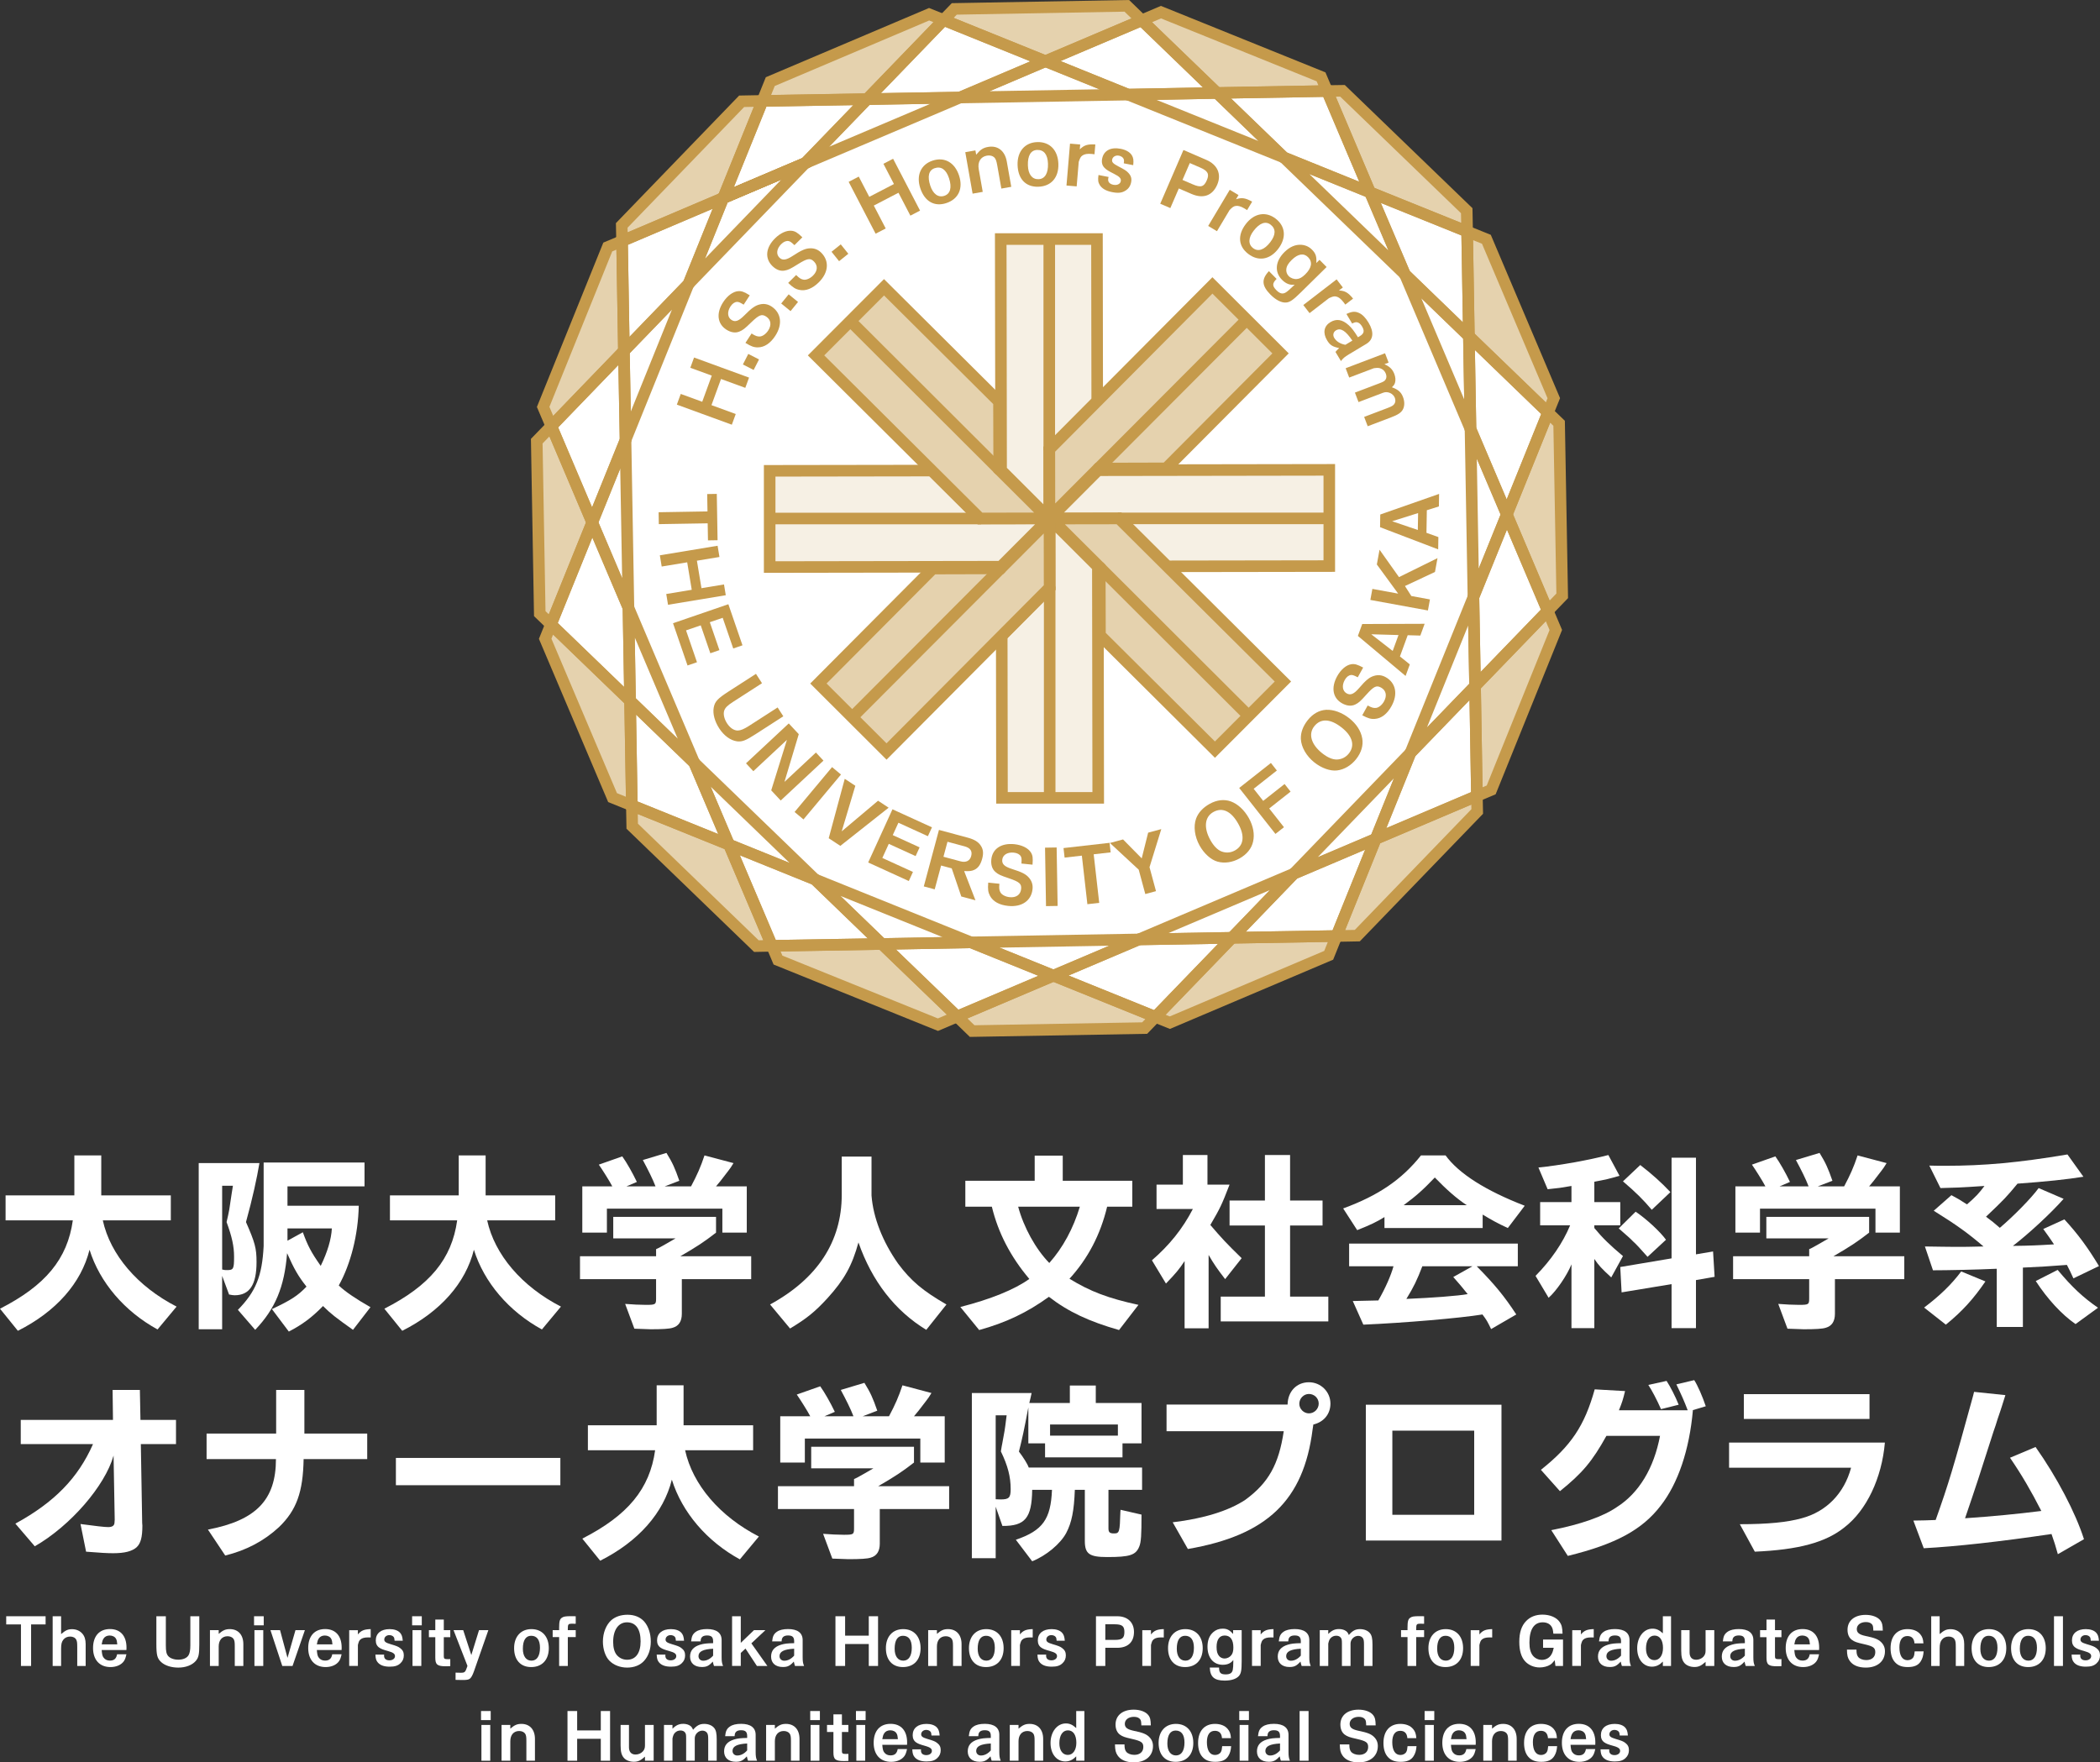 <?xml version="1.0" encoding="UTF-8"?>
<svg id="_レイヤー_1" data-name="レイヤー 1" xmlns="http://www.w3.org/2000/svg" width="420" height="352.537" viewBox="0 0 420 352.537">
  <rect x="0" y="0" width="420" height="352.537" fill="#333333" stroke="none"/>
  <defs>
    <style>
      .cls-1 {
        fill: #f6f0e4;
      }

      .cls-2 {
        fill: #fff;
      }

      .cls-3 {
        fill: #e5d2ae;
      }

      .cls-4 {
        fill: #c59a4b;
      }
    </style>
  </defs>
  <g>
    <g>
      <path class="cls-3" d="M225.358,1.168l-34.503,.617-2.144,2.221,20.375,8.236,19.264-8.175-2.992-2.9Zm67.988,40.981l-24.848-23.984-3.085,.046,8.591,20.267,19.418,7.835-.077-4.164Zm16.195,80.049l-14.529,15.038,.37,21.979,2.854-1.203,12.925-31.989-1.619-3.825Zm-63.161,65.397l-15.285,15.825,2.869,1.157,31.773-13.48,1.558-3.856-20.915,.355Zm-70.008,1.234l-21.979,.37,1.203,2.853,31.989,12.925,3.84-1.635-15.054-14.514Zm-50.359-48.647l-15.824-15.269-1.157,2.869,13.48,31.773,3.856,1.558-.355-20.93Zm-15.748-54.939l-2.915,3.008,.601,34.503,2.237,2.159,8.251-20.406-8.175-19.264Zm35.536,83.72l-19.434-7.851,.077,4.164,24.832,23.984,3.116-.062-8.591-20.236Zm64.888,26.205l-19.264,8.175,3.008,2.915,34.503-.602,2.16-2.236-20.406-8.252Zm84.692-35.953l-20.236,8.591-7.851,19.434,4.164-.077,23.984-24.832-.062-3.116Zm16.442-74.543l-2.221-2.144-8.236,20.39,8.175,19.28,2.899-3.008-.617-34.518Zm-14.545-36.801l-3.856-1.558,.355,20.93,15.825,15.285,1.157-2.869-13.48-31.788Zm-33.068-32.498L232.191,2.433l-3.84,1.635,15.054,14.529,22.01-.386-1.203-2.838ZM188.695,4.011l-2.869-1.157-31.773,13.48-1.558,3.84v.015l20.93-.355v-.015l15.285-15.809h-.015ZM124.409,48.215l-2.853,1.203-12.925,31.973,1.635,3.84,14.514-15.023v-.015l-.371-21.979Zm23.923-27.948l-23.984,24.817,.061,3.116v.015l20.236-8.606v-.015l7.851-19.403-4.164,.077Z"/>
      <path class="cls-2" d="M301.366,102.918l8.236-20.39-15.825-15.285-.355-20.93-19.418-7.835-8.591-20.267-22.01,.386-15.054-14.529-19.264,8.175-20.375-8.236-15.285,15.825-.005,.005-20.926,.355-7.851,19.403v.015l-20.236,8.606,.371,21.979,.001,.011-14.514,15.038,8.175,19.264-8.251,20.406,15.824,15.269,.355,20.93,19.434,7.851,8.591,20.236,21.979-.37,15.054,14.514,19.264-8.175,20.406,8.252,15.285-15.825,20.915-.355,7.851-19.434,20.236-8.591-.37-21.979,14.529-15.038-8.175-19.28Z"/>
      <g>
        <g>
          <path class="cls-4" d="M109.887,87.299l-2.508-5.888,13.285-32.881,4.874-2.054,.407,24.183-16.058,16.639Zm-.005-5.912l.764,1.792,12.97-13.437-.334-19.805-.834,.351-12.565,31.098Z"/>
          <polygon class="cls-4" points="143.488 41.356 143.488 38.843 144.193 38.528 162.212 30.874 162.212 33.336 161.593 33.661 143.488 41.356"/>
          <path class="cls-4" d="M187.598,206.226l-32.881-13.285-2.054-4.874,24.167-.406,16.657,16.058-5.889,2.507Zm-31.122-15.07l31.098,12.565,1.792-.763-13.452-12.969-19.79,.334,.352,.833Z"/>
          <path class="cls-4" d="M242.944,19.759L226.29,3.684l5.889-2.507,32.91,13.3,2.059,4.858-24.204,.424Zm-12.533-15.314l13.452,12.984,19.817-.347-.348-.818-31.129-12.582-1.792,.763Z"/>
          <path class="cls-4" d="M294.254,160.942l-.407-24.169,16.079-16.64,2.487,5.876-13.285,32.879-4.874,2.054Zm1.922-23.25l.334,19.789,.834-.351,12.565-31.1-.752-1.774-12.982,13.436Z"/>
          <path class="cls-4" d="M127.554,162.836l-5.919-2.391-13.853-32.655,1.978-4.904,17.404,16.794,.39,23.156Zm-4.163-4.178l1.791,.724-.316-18.704-14.244-13.745-.336,.834,13.106,30.891Z"/>
          <polygon class="cls-4" points="143.488 41.356 143.488 38.843 144.193 38.528 162.212 30.874 162.212 33.336 161.593 33.661 143.488 41.356"/>
          <path class="cls-4" d="M150.771,21.368l2.39-5.919L185.814,1.594l4.924,1.975-16.812,17.407-23.155,.392Zm4.177-4.165l-.724,1.792,18.706-.317,13.755-14.242-.845-.339-30.891,13.106Z"/>
          <path class="cls-4" d="M233.978,205.825l-4.906-1.978,16.811-17.404,23.139-.392-2.39,5.919-32.653,13.855Zm-.857-2.839l.833,.336,30.891-13.106,.724-1.792-18.689,.317-13.759,14.246Z"/>
          <path class="cls-4" d="M310.033,84.55l-17.404-16.811-.39-23.155,5.919,2.391,13.853,32.67-1.978,4.905Zm-15.106-17.808l14.244,13.759,.336-.834-13.106-30.906-1.791-.724,.316,18.704Z"/>
        </g>
        <path class="cls-4" d="M123.288,49.942l-.105-5.308,24.649-25.522,6.394-.119-8.686,21.486-22.251,9.464Zm2.226-4.392l.018,.923,18.221-7.75,7.014-17.352-1.935,.036-23.318,24.143Z"/>
        <polygon class="cls-4" points="143.488 41.356 143.488 38.843 144.193 38.528 162.212 30.874 162.212 33.336 161.593 33.661 143.488 41.356"/>
        <path class="cls-4" d="M150.82,190.423l-25.523-24.649-.117-6.392,21.501,8.685,9.446,22.252-5.306,.105Zm-23.228-25.65l24.143,23.318,.923-.019-7.734-18.22-17.368-7.016,.036,1.937Z"/>
        <path class="cls-4" d="M294.612,48.037l-21.485-8.669-9.449-22.291,5.279-.078,25.537,24.647,.117,6.392Zm-19.729-10.455l17.352,7.002-.036-1.938-24.16-23.32-.89,.014,7.734,18.243Z"/>
        <path class="cls-4" d="M265.568,188.426l8.685-21.501,22.251-9.447,.105,5.307-24.649,25.522-6.392,.118Zm10.471-19.746l-7.016,17.368,1.937-.035,23.318-24.143-.018-.924-18.221,7.734Z"/>
        <path class="cls-4" d="M110.619,126.933l-3.814-3.683-.619-35.462,4.464-4.605,9.042,21.312-9.074,22.439Zm-1.518-4.682l.66,.636,7.429-18.372-7.307-17.218-1.368,1.411,.586,33.543Z"/>
        <path class="cls-4" d="M209.096,13.491l-22.408-9.058,3.668-3.799,35.463-.634,4.589,4.448-21.312,9.043Zm-18.362-9.918l18.341,7.414,17.218-7.305-1.393-1.351-33.544,.599-.622,.643Z"/>
        <path class="cls-4" d="M193.972,207.419l-4.603-4.464,21.31-9.043,22.44,9.075-3.684,3.814-35.463,.618Zm-.488-3.697l1.41,1.367,33.544-.585,.636-.658-18.373-7.429-17.216,7.305Z"/>
        <path class="cls-4" d="M309.161,124.258l-9.046-21.332,9.057-22.423,3.8,3.666,.636,35.477-4.446,4.612Zm-6.543-21.353l7.305,17.227,1.353-1.402-.599-33.561-.643-.621-7.415,18.356Z"/>
        <g>
          <path class="cls-4" d="M134.405,61.887l9.346-23.156,22.056-9.366-31.402,32.522Zm11.133-21.401l-4.535,11.239,15.24-15.784-10.705,4.546Z"/>
          <path class="cls-4" d="M168.085,179.224l-23.16-9.367-9.369-22.06,32.528,31.427Zm-21.403-11.154l11.233,4.544-15.779-15.245,4.546,10.7Z"/>
          <path class="cls-4" d="M284.269,59.66l-32.584-31.461,23.197,9.386,9.387,22.075Zm-22.402-24.846l15.817,15.272-4.555-10.715-11.262-4.557Z"/>
          <path class="cls-4" d="M253.983,178.049l31.402-32.522-9.346,23.157-22.056,9.366Zm24.805-22.36l-15.24,15.785,10.705-4.546,4.535-11.239Z"/>
          <path class="cls-4" d="M126.951,127.51l-9.762-22.991,8.973-22.204,.789,45.195Zm-7.259-23.014l4.737,11.157-.383-21.93-4.354,10.773Z"/>
          <path class="cls-4" d="M124.052,93.72l-.437-23.975,17.373-17.996-16.936,41.971Zm1.895-23.057l.211,11.654,8.233-20.402-8.444,8.748Z"/>
          <path class="cls-4" d="M142.134,157.369l-17.267-16.687-.437-25.032,17.704,41.719Zm-14.972-17.686l8.396,8.114-8.607-20.284,.211,12.17Z"/>
          <path class="cls-4" d="M156.273,35.918l16.656-17.236,25-.436-41.656,17.673Zm17.653-14.939l-8.085,8.368,20.223-8.579-12.137,.212Z"/>
          <path class="cls-4" d="M186.075,20.766l23-9.777,22.211,8.988-45.211,.789Zm23.021-7.272l-11.179,4.752,21.976-.383-10.797-4.369Z"/>
          <path class="cls-4" d="M261.858,34.805l-41.969-16.938,23.973-.435,17.996,17.374Zm-30.567-14.831l20.403,8.234-8.748-8.446-11.655,.212Z"/>
          <path class="cls-4" d="M175.914,189.994l-17.995-17.371,41.988,16.936-23.993,.435Zm-7.834-10.779l8.75,8.448,11.669-.212-20.418-8.236Z"/>
          <path class="cls-4" d="M210.7,196.42l-22.202-8.973,45.194-.79-22.993,9.763Zm-10.794-6.858l10.773,4.353,11.157-4.736-21.929,.383Z"/>
          <path class="cls-4" d="M221.834,189.178l41.707-17.7-16.66,17.264-25.047,.435Zm32.155-11.133l-20.295,8.613,12.187-.212,8.108-8.4Z"/>
          <path class="cls-4" d="M295.362,91.765l-17.67-41.673,17.233,16.653,.437,25.021Zm-11.102-32.109l8.581,20.237-.211-12.15-8.37-8.087Z"/>
          <path class="cls-4" d="M278.786,155.686l16.954-41.96,.437,23.968-17.391,17.992Zm14.848-30.57l-8.248,20.413,8.459-8.753-.211-11.66Z"/>
          <path class="cls-4" d="M293.63,125.119l-.789-45.212,9.777,23.001-8.988,22.212Zm1.732-33.369l.383,21.974,4.37-10.796-4.752-11.178Z"/>
        </g>
        <path class="cls-4" d="M143.488,41.356v-1.973l.084-.224,8.138-20.113,24.49-.415-13.988,14.458v.231l-.619,.34-18.105,7.695Zm9.792-20.022l-6.522,16.12,13.6-5.775,10.294-10.64-17.371,.294Z"/>
        <path class="cls-4" d="M123.669,73.007l-.431-25.552,23.524-10.004-7.917,19.617v.221l-.325,.351-14.851,15.367Zm1.91-24.032l.31,18.407,10.821-11.202,5.817-14.414-16.948,7.209Z"/>
        <path class="cls-4" d="M153.632,190.368l-9.986-23.525,19.995,8.088,15.546,15.007-25.555,.43Zm-5.672-19.285l7.194,16.946,18.403-.31-11.199-10.812-14.398-5.824Z"/>
        <path class="cls-4" d="M147.96,171.082l-22.735-9.185-.414-24.487,15.008,14.504,8.141,19.168Zm-20.449-10.756l16.135,6.518-5.773-13.593-10.655-10.297,.294,17.372Z"/>
        <path class="cls-4" d="M276.161,40.598l-20.027-8.103-15.543-15.006,25.583-.448,9.986,23.557Zm-18.743-10.08l14.433,5.84-7.197-16.977-18.438,.323,11.202,10.814Z"/>
        <path class="cls-4" d="M294.981,70.015l-14.978-14.473-8.155-19.182,22.718,9.167,.414,24.488Zm-13.032-15.811l10.625,10.266-.294-17.371-16.118-6.504,5.787,13.609Z"/>
        <path class="cls-4" d="M273.028,169.962l8.07-19.995,15.023-15.543,.431,25.551-23.524,9.987Zm10.047-18.712l-5.811,14.401,16.948-7.196-.31-18.407-10.827,11.202Z"/>
        <path class="cls-4" d="M243.611,188.799l14.485-15.01,19.168-8.139-9.183,22.733-24.47,.415Zm15.823-13.063l-10.283,10.655,17.358-.294,6.517-16.133-13.592,5.773Z"/>
        <path class="cls-4" d="M127.219,142.953l-18.394-17.75,9.59-23.717,8.427,19.851,.377,21.617Zm-15.665-18.33l13.255,12.789-.271-15.586-6.072-14.297-6.912,17.094Z"/>
        <path class="cls-4" d="M118.467,107.53l-9.563-22.54,16.983-17.597,.38,20.84-7.799,19.297Zm-6.837-22.035l6.786,15.989,5.528-13.68-.268-14.788-12.045,12.479Z"/>
        <path class="cls-4" d="M170.654,21.035L188.42,2.641l23.685,9.574-19.864,8.445-21.587,.376Zm18.346-15.665l-12.8,13.255,15.55-.272,14.315-6.084-17.066-6.899Z"/>
        <path class="cls-4" d="M225.374,20.081l-19.31-7.814,22.539-9.564,17.612,16.999-20.842,.379Zm-13.267-7.865l13.698,5.544,14.787-.269-12.494-12.06-15.99,6.785Z"/>
        <path class="cls-4" d="M231.385,204.784l-23.717-9.59,19.851-8.429,21.635-.376-17.769,18.395Zm-17.674-9.643l17.096,6.914,12.801-13.256-15.598,.272-14.299,6.07Z"/>
        <path class="cls-4" d="M191.175,204.706l-17.617-16.983,20.86-.379,19.295,7.797-22.538,9.565Zm-11.99-14.772l12.493,12.044,15.989-6.784-13.68-5.529-14.802,.269Z"/>
        <path class="cls-4" d="M301.393,105.939l-8.444-19.865-.377-21.603,18.394,17.767-9.574,23.7Zm-6.139-20.356l6.085,14.314,6.899-17.078-13.255-12.803,.271,15.568Z"/>
        <path class="cls-4" d="M293.906,140.045l-.38-20.839,7.814-19.311,9.565,22.555-16.999,17.594Zm1.943-20.408l.268,14.79,12.062-12.482-6.787-16.004-5.543,13.697Z"/>
      </g>
    </g>
    <g>
      <g>
        <polygon class="cls-1" points="265.858 93.988 265.858 113.237 233.419 113.286 223.795 103.699 223.782 103.686 209.987 103.699 219.612 94.062 265.858 93.988"/>
        <path class="cls-4" d="M232.941,114.444l-9.637-9.6-16.109,.014,11.935-11.952,47.884-.077v21.562l-34.074,.052Zm-8.7-11.915l.334,.316,9.321,9.284,30.805-.047v-16.935l-44.61,.072-7.311,7.322,11.461-.011Z"/>
      </g>
      <rect class="cls-4" x="223.562" y="102.539" width="42.295" height="2.314"/>
      <g>
        <polygon class="cls-3" points="256.585 136.329 242.987 149.953 219.992 127.072 219.952 113.488 219.952 113.47 210.18 103.734 223.799 103.712 256.585 136.329"/>
        <path class="cls-4" d="M242.989,151.588l-24.152-24.033-.039-13.603-11.414-11.37,16.892-.027,.34,.337,33.605,33.434-15.232,15.262Zm-21.842-24.997l21.836,21.727,11.964-11.986-31.623-31.463-10.349,.017,8.135,8.103,.038,13.601Z"/>
      </g>
      <rect class="cls-4" x="233.601" y="107.113" width="2.314" height="42.295" transform="translate(-21.862 203.815) rotate(-45.056)"/>
      <g>
        <polygon class="cls-1" points="219.646 159.599 200.397 159.599 200.348 127.16 209.935 117.536 209.948 117.523 209.935 103.728 219.572 113.352 219.646 159.599"/>
        <path class="cls-4" d="M220.804,160.756h-21.562l-.051-34.072,9.599-9.638-.015-16.11,11.952,11.936,.077,47.884Zm-19.251-2.314h16.934l-.071-44.609-7.322-7.312,.009,11.481-9.599,9.635,.048,30.805Z"/>
      </g>
      <rect class="cls-4" x="208.781" y="117.303" width="2.314" height="42.296"/>
      <g>
        <polygon class="cls-3" points="177.305 150.325 163.681 136.728 186.562 113.733 200.147 113.693 200.164 113.693 209.9 103.921 209.922 117.54 177.305 150.325"/>
        <path class="cls-4" d="M177.309,151.963l-15.263-15.232,24.033-24.153,13.603-.039,11.37-11.413,.026,16.892-33.77,33.947Zm-11.994-15.238l11.988,11.964,31.462-31.625-.017-10.347-8.103,8.134-13.601,.038-21.729,21.837Z"/>
      </g>
      <rect class="cls-4" x="164.226" y="127.342" width="42.296" height="2.314" transform="translate(-36.512 169.022) rotate(-45.079)"/>
      <g>
        <polygon class="cls-1" points="153.934 113.431 153.934 94.182 186.373 94.132 195.997 103.72 196.009 103.732 209.804 103.72 200.18 113.357 153.934 113.431"/>
        <path class="cls-4" d="M152.777,114.589v-21.562l34.074-.052,9.637,9.6,16.109-.014-11.935,11.952-47.884,.077Zm2.314-19.252v16.935l44.61-.072,7.311-7.322-11.461,.011-.334-.316-9.321-9.284-30.805,.047Z"/>
      </g>
      <rect class="cls-4" x="153.932" y="102.566" width="42.298" height="2.314"/>
      <g>
        <polygon class="cls-3" points="163.207 71.09 176.805 57.466 199.8 80.346 199.839 93.931 199.839 93.948 209.612 103.685 195.992 103.707 163.207 71.09"/>
        <path class="cls-4" d="M195.516,104.864l-.34-.337-33.605-33.434,15.231-15.262,24.154,24.033,.039,13.603,11.413,11.37-16.891,.027Zm-30.671-33.778l31.623,31.463,10.348-.017-8.134-8.103-.038-13.601-21.837-21.727-11.962,11.986Z"/>
      </g>
      <rect class="cls-4" x="183.875" y="58.007" width="2.314" height="42.3" transform="translate(-1.705 154.203) rotate(-45.056)"/>
      <g>
        <polygon class="cls-1" points="200.146 47.82 219.394 47.82 219.444 80.259 209.856 89.883 209.844 89.895 209.856 103.69 200.22 94.066 200.146 47.82"/>
        <path class="cls-4" d="M211.017,106.483l-11.952-11.936-.077-47.884h21.562l.051,34.072-9.601,9.639,.017,16.108Zm-9.641-12.897l7.322,7.312-.011-11.521,.389-.346,9.212-9.249-.048-30.805h-16.934l.071,44.609Z"/>
      </g>
      <rect class="cls-4" x="208.697" y="47.818" width="2.314" height="42.297"/>
      <g>
        <polygon class="cls-3" points="242.486 57.093 256.111 70.691 233.23 93.686 219.645 93.725 219.628 93.725 209.892 103.498 209.869 89.878 242.486 57.093"/>
        <path class="cls-4" d="M208.739,106.294l-.029-16.892,.339-.339,33.434-33.607,15.261,15.232-24.032,24.153-13.603,.04-11.37,11.413Zm2.288-15.938l.017,10.347,8.103-8.134,13.601-.038,21.727-21.837-11.987-11.963-31.462,31.625Z"/>
      </g>
      <rect class="cls-4" x="213.269" y="77.76" width="42.302" height="2.314" transform="translate(13.009 189.18) rotate(-45.079)"/>
    </g>
  </g>
  <g>
    <g>
      <path class="cls-4" d="M143.515,108.062l-1.92,.032-.059-3.411-9.773,.164-.039-2.381,9.773-.164-.059-3.473,1.92-.032,.156,9.266Z"/>
      <path class="cls-4" d="M143.519,109.171l.372,2.246-4.509,.745,.91,5.495,4.507-.745,.356,2.155-11.55,1.91-.356-2.155,5.1-.843-.91-5.495-5.099,.844-.372-2.246,11.55-1.911Z"/>
      <path class="cls-4" d="M148.494,129.086l-1.847,.634-2.108-6.138-2.575,.884,1.919,5.585-1.818,.625-1.919-5.585-2.938,1.01,2.189,6.371-1.892,.649-2.902-8.451,11.068-3.802,2.823,8.218Z"/>
      <path class="cls-4" d="M152.4,136.668l-5.752,3.706c-1.176,.757-1.631,1.215-1.815,1.81-.21,.666,.005,1.625,.563,2.491,.599,.931,1.405,1.472,2.165,1.459,.559-.013,1.254-.296,2.21-.912l5.753-3.706,1.14,1.771-5.584,3.597c-1.952,1.258-2.656,1.528-3.665,1.411-1.297-.17-2.626-1.125-3.584-2.612-.899-1.396-1.299-2.895-1.096-4.086,.216-1.254,.754-1.839,3.042-3.314l5.416-3.489,1.207,1.875Z"/>
      <path class="cls-4" d="M159.754,146.859l-2.863,9.547,6.292-5.872,1.51,1.618-8.552,7.98-1.898-2.034,3.144-10.103-6.72,6.271-1.467-1.573,8.551-7.98,2.003,2.146Z"/>
      <path class="cls-4" d="M166.414,153.447l1.782,1.487-7.498,8.98-1.782-1.487,7.498-8.98Z"/>
      <path class="cls-4" d="M171.067,157.185l-2.725,9.113,7.267-6.124,2.117,1.393-9.66,7.638-2.323-1.529,3.206-11.885,2.119,1.394Z"/>
      <path class="cls-4" d="M186.392,165.496l-.811,1.775-5.899-2.693-1.131,2.475,5.369,2.45-.797,1.748-5.369-2.45-1.288,2.824,6.123,2.795-.829,1.817-8.124-3.707,4.857-10.641,7.899,3.606Z"/>
      <path class="cls-4" d="M187.793,166.015l5.717,1.535c1.351,.363,2.159,.851,2.653,1.62,.488,.736,.563,1.521,.276,2.59-.315,1.173-.809,1.884-1.572,2.236-.512,.245-1.004,.303-2.04,.248l2.267,5.847-2.838-.762-1.911-5.624-2.125-.57-1.279,4.766-2.183-.586,3.034-11.3Zm4.315,6.285c1.084,.291,1.874-.101,2.129-1.052,.267-.995-.165-1.637-1.324-1.948l-3.416-.917-.805,2.999,3.416,.917Z"/>
      <path class="cls-4" d="M199.881,176.785c-.093,.902-.03,1.342,.234,1.771,.293,.462,1.013,.83,1.808,.912,1.3,.134,2.183-.487,2.302-1.634,.107-1.04-.333-1.425-2.408-2.133-1.793-.602-2.147-.777-2.743-1.287-.638-.56-.92-1.424-.811-2.495,.221-2.142,2.01-3.317,4.611-3.051,1.515,.156,2.764,.779,3.308,1.654,.359,.578,.428,1.111,.321,2.444l-2.218-.227c.06-.89,.039-1.14-.116-1.434-.236-.411-.719-.677-1.407-.748-1.27-.131-2.212,.453-2.311,1.417-.089,.872,.447,1.375,1.943,1.854,1.992,.622,2.814,1.046,3.42,1.773,.551,.644,.784,1.395,.695,2.251-.239,2.325-2.152,3.643-4.874,3.363-1.775-.182-3.048-.885-3.641-2.028-.375-.703-.453-1.299-.348-2.633l2.234,.23Z"/>
      <path class="cls-4" d="M209.008,169.564l2.32-.039,.197,11.694-2.321,.039-.195-11.694Z"/>
      <path class="cls-4" d="M221.913,168.595l.216,1.909-3.39,.386,1.104,9.713-2.366,.27-1.105-9.713-3.45,.393-.218-1.909,9.21-1.047Z"/>
      <path class="cls-4" d="M224.61,167.917l3.733,3.788,1.287-5.144,2.629-.71-2.356,7.616,1.296,4.796-2.14,.578-1.315-4.871-5.761-5.343,2.627-.71Z"/>
      <path class="cls-4" d="M246.146,160.305c1.386,.496,2.722,1.725,3.627,3.352,.875,1.573,1.183,3.233,.842,4.708-.297,1.363-1.272,2.556-2.71,3.357-1.425,.794-3.018,1.029-4.399,.636-1.311-.362-2.689-1.602-3.587-3.215-.995-1.788-1.258-3.842-.707-5.382,.443-1.197,1.362-2.203,2.721-2.959,1.425-.794,2.898-.962,4.213-.497Zm-4.078,7.729c.665,1.197,1.437,1.982,2.243,2.29,.91,.339,1.836,.263,2.683-.209,1.761-.98,1.998-2.926,.667-5.319-1.414-2.54-3.18-3.371-4.995-2.361-1.734,.965-1.968,3.138-.598,5.598Z"/>
      <path class="cls-4" d="M247.84,157.62l6.342-5,1.191,1.51-4.639,3.657,1.905,2.417,4.278-3.372,1.2,1.522-4.278,3.371,2.953,3.745-1.704,1.343-7.247-9.194Z"/>
      <path class="cls-4" d="M265.25,141.986c1.468-.071,3.169,.553,4.626,1.709,1.408,1.118,2.326,2.531,2.573,4.023,.246,1.372-.197,2.844-1.219,4.131-1.012,1.276-2.393,2.102-3.817,2.266-1.348,.166-3.093-.453-4.537-1.599-1.601-1.269-2.627-3.065-2.706-4.696-.048-1.274,.417-2.552,1.381-3.768,1.012-1.275,2.306-1.994,3.698-2.067Zm-.814,8.689c1.071,.85,2.082,1.28,2.944,1.257,.968-.035,1.794-.459,2.396-1.217,1.251-1.576,.727-3.462-1.414-5.162-2.275-1.805-4.22-1.898-5.51-.273-1.231,1.552-.619,3.646,1.584,5.394Z"/>
      <path class="cls-4" d="M273.538,141.122c.793,.44,1.222,.555,1.721,.48,.541-.087,1.162-.604,1.549-1.303,.634-1.143,.411-2.198-.598-2.757-.913-.507-1.44-.255-2.908,1.375-1.258,1.412-1.557,1.667-2.261,2.016-.766,.366-1.671,.286-2.611-.236-1.883-1.044-2.26-3.152-.991-5.437,.739-1.331,1.803-2.235,2.821-2.391,.671-.101,1.188,.044,2.372,.667l-1.081,1.949c-.794-.405-1.033-.484-1.363-.457-.471,.056-.905,.394-1.242,.999-.619,1.116-.452,2.21,.395,2.68,.766,.426,1.44,.131,2.468-1.056,1.354-1.587,2.067-2.176,2.974-2.446,.809-.254,1.59-.173,2.342,.245,2.043,1.134,2.503,3.411,1.176,5.804-.866,1.559-2.012,2.453-3.296,2.549-.794,.069-1.372-.094-2.557-.716l1.089-1.962Z"/>
      <path class="cls-4" d="M271.576,127.21l.871-2.384,12.48-.044-.86,2.356-2.528-.072-1.552,4.248,1.974,1.589-.844,2.312-9.54-8.006Zm8.123-.177l-5.447-.155,4.287,3.335,1.161-3.179Z"/>
      <path class="cls-4" d="M274.475,117.802l5.16,.944-4.266-5.832,.539-2.951,3.892,5.482,7.701-3.799-.506,2.769-6.004,2.811,1.276,2,3.722,.681-.404,2.209-11.514-2.106,.404-2.209Z"/>
      <path class="cls-4" d="M276.011,105.456l.042-2.535,11.767-4.121-.042,2.504-2.411,.759-.075,4.518,2.383,.854-.041,2.459-11.622-4.437Zm7.609-2.823l-5.192,1.634,5.135,1.747,.057-3.38Z"/>
    </g>
    <g>
      <path class="cls-4" d="M135.37,80.939l.781-2.139,4.293,1.567,1.91-5.231-4.291-1.568,.749-2.052,10.998,4.016-.751,2.052-4.856-1.773-1.91,5.231,4.856,1.773-.782,2.14-10.996-4.017Z"/>
      <path class="cls-4" d="M149.656,70.798l2.15,1.098-1.077,2.109-2.15-1.098,1.077-2.109Z"/>
      <path class="cls-4" d="M150.313,66.71c.76,.495,1.179,.64,1.682,.601,.547-.049,1.203-.52,1.64-1.19,.713-1.095,.566-2.164-.399-2.793-.877-.571-1.42-.357-3,1.165-1.356,1.318-1.673,1.552-2.399,1.849-.79,.312-1.688,.167-2.588-.421-1.803-1.176-2.03-3.306-.602-5.495,.832-1.275,1.958-2.101,2.985-2.184,.677-.054,1.183,.128,2.32,.833l-1.218,1.868c-.764-.462-.995-.557-1.327-.554-.474,.022-.931,.33-1.309,.909-.697,1.069-.61,2.173,.203,2.702,.734,.478,1.426,.233,2.537-.879,1.464-1.486,2.218-2.022,3.141-2.228,.826-.196,1.599-.059,2.32,.411,1.958,1.277,2.255,3.581,.76,5.874-.974,1.494-2.182,2.304-3.47,2.308-.797,.012-1.362-.191-2.5-.896l1.227-1.88Z"/>
      <path class="cls-4" d="M157.735,58.877l1.871,1.525-1.495,1.835-1.872-1.525,1.497-1.835Z"/>
      <path class="cls-4" d="M159.232,55.011c.638,.644,1.018,.873,1.518,.94,.544,.068,1.285-.257,1.851-.82,.928-.922,1.007-1.998,.195-2.816-.737-.742-1.314-.646-3.177,.511-1.602,1.007-1.961,1.168-2.734,1.307-.838,.139-1.685-.19-2.443-.953-1.518-1.528-1.294-3.658,.562-5.5,1.08-1.073,2.354-1.646,3.375-1.511,.674,.089,1.129,.373,2.094,1.3l-1.582,1.572c-.65-.611-.856-.753-1.182-.82-.467-.077-.979,.128-1.47,.616-.905,.899-1.051,1.997-.368,2.685,.617,.622,1.347,.526,2.665-.329,1.743-1.147,2.593-1.514,3.539-1.522,.848-.019,1.576,.277,2.183,.888,1.647,1.658,1.455,3.974-.486,5.903-1.266,1.257-2.615,1.796-3.877,1.531-.782-.155-1.293-.472-2.257-1.399l1.593-1.582Z"/>
      <path class="cls-4" d="M168.153,48.882l1.51,1.882-1.847,1.481-1.51-1.882,1.847-1.481Z"/>
      <path class="cls-4" d="M169.733,36.376l2.018-1.049,2.103,4.049,4.935-2.565-2.105-4.048,1.935-1.006,5.392,10.373-1.935,1.006-2.38-4.58-4.935,2.565,2.381,4.579-2.018,1.049-5.392-10.373Z"/>
      <path class="cls-4" d="M191.81,35.111c.856,2.597-.113,4.712-2.549,5.515-2.378,.784-4.333-.335-5.204-2.977-.851-2.582,.119-4.746,2.468-5.52,2.378-.784,4.425,.369,5.285,2.981Zm-5.755,2.026c.554,1.678,1.596,2.435,2.808,2.035,1.21-.399,1.549-1.676,.944-3.514-.572-1.736-1.566-2.444-2.85-2.021-1.197,.394-1.522,1.618-.902,3.5Z"/>
      <path class="cls-4" d="M193.054,30.445l2.027-.359,.153,.863c.833-1.021,1.393-1.385,2.377-1.559,1.937-.342,3.368,.778,3.748,2.927l.893,5.054-1.982,.351-.827-4.676c-.155-.878-.305-1.287-.607-1.578-.318-.303-.872-.438-1.447-.337-1.272,.225-1.898,1.272-1.641,2.724l.799,4.525-2.027,.358-1.465-8.292Z"/>
      <path class="cls-4" d="M211.675,32.78c.089,2.736-1.44,4.492-4.006,4.574-2.504,.08-4.064-1.546-4.154-4.328-.087-2.72,1.455-4.522,3.929-4.602,2.504-.08,4.142,1.605,4.231,4.356Zm-6.096,.318c.057,1.767,.842,2.788,2.119,2.748,1.275-.041,1.962-1.17,1.899-3.106-.059-1.829-.812-2.789-2.164-2.746-1.261,.041-1.919,1.123-1.854,3.105Z"/>
      <path class="cls-4" d="M216.039,28.904l-.083,.98c.859-.854,1.557-1.072,3.108-.988l-.165,1.961c-.26-.038-.474-.056-.596-.065-.842-.071-1.438,.033-1.833,.324-.327,.235-.473,.5-.724,1.266l-.413,4.902-2.037-.171,.706-8.38,2.037,.172Z"/>
      <path class="cls-4" d="M221.722,35.4c-.036,.103-.057,.208-.072,.284-.128,.664,.251,1.129,1.036,1.281,.739,.143,1.36-.158,1.47-.716,.105-.544-.243-.924-1.371-1.488-1.071-.537-1.489-.79-1.869-1.177-.473-.468-.635-1.079-.489-1.832,.317-1.629,1.715-2.375,3.706-1.988,1.025,.199,1.83,.653,2.225,1.278,.323,.516,.395,1.031,.285,1.996l-1.886-.366c.071-.519,.063-.724-.065-.952-.15-.279-.497-.504-.905-.583-.649-.126-1.246,.212-1.357,.784-.098,.498,.173,.801,1.225,1.35,1.266,.653,1.656,.901,2.028,1.318,.532,.573,.688,1.135,.547,1.86-.146,.754-.519,1.308-1.141,1.688-.698,.444-1.45,.532-2.627,.303-1.252-.243-2.067-.715-2.521-1.445-.32-.532-.384-.998-.24-1.987l2.022,.393Z"/>
      <path class="cls-4" d="M236.689,30.006l4.603,1.989c2.218,.958,3.048,2.875,2.152,4.951-.944,2.189-2.796,2.865-5.126,1.858l-2.555-1.104-1.697,3.926-2.019-.872,4.642-10.748Zm1.83,6.857c1.638,.708,2.27,.528,2.848-.814,.544-1.257,.206-1.872-1.39-2.561l-2.019-.872-1.458,3.375,2.019,.872Z"/>
      <path class="cls-4" d="M247.704,39.02l-.504,.845c1.147-.39,1.871-.282,3.228,.475l-1.009,1.691c-.216-.147-.402-.257-.507-.321-.727-.434-1.308-.601-1.79-.513-.398,.068-.646,.242-1.206,.821l-2.522,4.227-1.757-1.048,4.311-7.225,1.757,1.049Z"/>
      <path class="cls-4" d="M255.639,49.786c-1.667,2.171-3.962,2.561-5.998,.998-1.989-1.526-2.165-3.773-.47-5.981,1.656-2.159,3.992-2.576,5.956-1.07,1.989,1.526,2.188,3.868,.512,6.052Zm-4.919-3.618c-1.075,1.403-1.114,2.691-.102,3.468,1.012,.777,2.26,.339,3.44-1.198,1.114-1.452,1.14-2.673,.066-3.496-1-.768-2.195-.347-3.404,1.227Z"/>
      <path class="cls-4" d="M265.321,53.412l-5.193,5.115c-1.522,1.5-2.158,1.93-2.919,1.989-.925,.069-2.051-.504-3.141-1.611-1.727-1.753-1.805-3.058-.281-4.667l1.533,1.555c-.887,.874-.892,1.396-.05,2.251,.701,.712,1.287,.847,1.932,.428,.317-.204,.82-.636,1.455-1.261l.275-.27c-.925,.134-1.76-.187-2.537-.976-1.543-1.567-1.342-3.729,.509-5.553,1.063-1.046,2.188-1.528,3.372-1.442,.836,.061,1.551,.392,2.146,.995,.733,.745,.935,1.388,.838,2.649l.647-.637,1.414,1.435Zm-6.971-1.423c-.701,.691-1.021,1.242-1.09,1.851-.059,.51,.122,1.023,.479,1.384,.41,.417,1.049,.649,1.637,.589,.545-.039,1.069-.339,1.661-.923,1.314-1.295,1.519-2.489,.58-3.443-.863-.876-2.027-.679-3.266,.541Z"/>
      <path class="cls-4" d="M268.57,57.504l-.779,.601c1.209,.058,1.841,.425,2.824,1.627l-1.558,1.201c-.147-.217-.278-.387-.353-.484-.516-.67-.995-1.039-1.476-1.134-.395-.084-.689-.013-1.422,.32l-3.896,3.003-1.249-1.619,6.66-5.133,1.249,1.619Z"/>
      <path class="cls-4" d="M267.094,70.393c.266-.303,.392-.45,.74-.766-1.323-.264-1.845-.597-2.422-1.559-.886-1.477-.632-2.847,.673-3.63,1.213-.727,2.386-.535,3.638,.597,.638,.586,1.045,1.113,1.869,2.429l.395-.237c.832-.498,.947-1.052,.425-1.922-.474-.791-1.043-1.023-1.689-.726l-.293,.14-1.147-1.911c1.105-.519,1.722-.567,2.507-.213,.679,.293,1.329,.96,1.914,1.936,1.146,1.911,.985,3.406-.452,4.268l-3.455,2.071c-.883,.53-1.2,.809-1.605,1.357l-1.099-1.832Zm3.377-2.258c-1.323-1.968-2.338-2.613-3.273-2.052-.541,.324-.686,.949-.354,1.503,.435,.725,1.203,1.197,2.231,1.387l1.396-.838Z"/>
      <path class="cls-4" d="M277.721,72.532l-.835,.318c1.072,.481,1.631,1.042,1.98,1.962,.236,.619,.282,1.26,.137,1.742-.098,.35-.251,.556-.625,.912,1.281,.468,1.857,.989,2.228,1.968,.35,.92,.326,1.851-.06,2.525-.336,.589-.967,1.009-2.261,1.501l-4.744,1.804-.712-1.869,4.746-1.804c.719-.273,1.057-.468,1.264-.744,.255-.327,.303-.806,.134-1.252-.339-.891-1.431-1.382-2.323-1.043l-4.947,1.881-.721-1.899,4.919-1.869c.833-.317,1.033-.442,1.224-.762,.197-.305,.204-.719,.041-1.151-.18-.474-.506-.812-.943-1.007-.396-.179-.748-.193-1.464-.086l-4.919,1.869-.71-1.869,7.879-2.995,.712,1.869Z"/>
    </g>
  </g>
  <g>
    <path class="cls-2" d="M9.121,323.308v1.634h-2.901v8.31h-2.027v-8.31H1.242v-1.634h7.879Z"/>
    <path class="cls-2" d="M12.22,323.308v3.567c.913-.771,1.372-.98,2.195-.98,.811,0,1.555,.314,2.051,.889,.444,.496,.667,1.189,.667,2.091v4.377h-1.685v-3.776c0-.863-.039-1.164-.198-1.477-.195-.393-.652-.628-1.213-.628-.565,0-1.021,.209-1.348,.601-.351,.431-.468,.914-.468,1.829v3.45h-1.688v-9.944h1.688Z"/>
    <path class="cls-2" d="M20.334,330.063c.078,.914,.156,1.228,.393,1.528,.285,.393,.718,.589,1.252,.589,.838,0,1.282-.393,1.438-1.268h1.868c-.156,.706-.285,1.059-.522,1.399-.522,.732-1.513,1.163-2.664,1.163-2.171,0-3.489-1.438-3.489-3.802,0-2.392,1.255-3.803,3.384-3.803,2.09,0,3.306,1.372,3.306,3.724l-.015,.471h-4.952Zm3.123-1.124c-.051-.601-.105-.836-.246-1.111-.222-.418-.706-.666-1.282-.666-.535,0-.979,.222-1.228,.627-.183,.301-.261,.536-.366,1.15h3.123Z"/>
    <path class="cls-2" d="M33.168,323.308v5.815c0,1.189,.117,1.724,.456,2.13,.378,.457,1.162,.745,2.039,.745,.94,0,1.7-.327,2.039-.875,.246-.405,.366-1.032,.366-1.999v-5.815h1.79v5.645c0,1.974-.132,2.6-.682,3.267-.718,.849-2.012,1.359-3.513,1.359-1.411,0-2.667-.405-3.423-1.098-.799-.732-.967-1.385-.967-3.698v-5.475h1.895Z"/>
    <path class="cls-2" d="M41.99,326.091h1.751v.745c.85-.732,1.372-.954,2.222-.954,1.673,0,2.706,1.15,2.706,3.005v4.365h-1.715v-4.038c0-.757-.063-1.123-.273-1.411-.222-.301-.667-.497-1.162-.497-1.099,0-1.778,.784-1.778,2.039v3.907h-1.751v-7.161Z"/>
    <path class="cls-2" d="M50.81,323.308h1.934v1.816h-1.934v-1.816Zm1.844,2.783v7.161h-1.766v-7.161h1.766Z"/>
    <path class="cls-2" d="M56.011,326.091l1.489,5.541,1.595-5.541h1.883l-2.468,7.161h-2.054l-2.363-7.161h1.919Z"/>
    <path class="cls-2" d="M63.367,330.063c.078,.914,.156,1.228,.393,1.528,.285,.393,.718,.589,1.252,.589,.838,0,1.282-.393,1.438-1.268h1.868c-.156,.706-.285,1.059-.522,1.399-.522,.732-1.513,1.163-2.664,1.163-2.171,0-3.489-1.438-3.489-3.802,0-2.392,1.255-3.803,3.384-3.803,2.09,0,3.306,1.372,3.306,3.724l-.015,.471h-4.952Zm3.123-1.124c-.051-.601-.105-.836-.246-1.111-.222-.418-.706-.666-1.282-.666-.535,0-.979,.222-1.228,.627-.183,.301-.261,.536-.366,1.15h3.123Z"/>
    <path class="cls-2" d="M71.577,326.104v.836c.667-.784,1.24-1.019,2.561-1.059v1.673c-.222-.014-.405-.014-.51-.014-.718,0-1.216,.131-1.528,.405-.261,.222-.366,.457-.522,1.124v4.181h-1.739v-7.148h1.739Z"/>
    <path class="cls-2" d="M76.829,330.978c-.015,.092-.015,.183-.015,.248,0,.575,.393,.902,1.072,.902,.643,0,1.111-.353,1.111-.836,0-.471-.351-.732-1.384-1.019-.979-.274-1.372-.418-1.751-.679-.471-.314-.706-.797-.706-1.45,0-1.411,1.045-2.26,2.769-2.26,.889,0,1.634,.248,2.066,.706,.351,.379,.495,.797,.562,1.62h-1.634c-.027-.444-.066-.614-.21-.784-.168-.209-.495-.34-.847-.34-.565,0-1.006,.379-1.006,.875,0,.432,.273,.64,1.24,.928,1.162,.34,1.528,.483,1.907,.771,.538,.392,.76,.836,.76,1.464,0,.653-.222,1.176-.682,1.594-.507,.483-1.123,.679-2.141,.679-1.084,0-1.844-.261-2.339-.797-.354-.392-.483-.771-.522-1.621h1.751Z"/>
    <path class="cls-2" d="M82.424,323.308h1.934v1.816h-1.934v-1.816Zm1.841,2.783v7.161h-1.763v-7.161h1.763Z"/>
    <path class="cls-2" d="M88.76,326.091h1.294v1.411h-1.294v3.842c0,.444,.144,.549,.784,.549,.144,0,.195,0,.51-.014v1.411c-.55,.026-.667,.026-.838,.026-1.751,0-2.156-.314-2.156-1.725v-4.09h-1.279v-1.411h1.279v-2.116h1.7v2.116Z"/>
    <path class="cls-2" d="M95.804,326.091h1.868l-2.886,8.246c-.276,.784-.562,1.293-.85,1.489-.276,.183-.616,.235-1.465,.235-.273,0-.64-.013-1.357-.026v-1.451l.405,.014c.3,.013,.51,.013,.628,.013,.796,0,.913-.104,1.267-1.137l.078-.235-2.784-7.148h1.934l1.622,4.979,1.54-4.979Z"/>
    <path class="cls-2" d="M109.761,329.698c0,2.326-1.345,3.776-3.528,3.776-2.129,0-3.411-1.424-3.411-3.79,0-2.313,1.36-3.802,3.462-3.802,2.132,0,3.477,1.477,3.477,3.816Zm-5.189,.104c0,1.502,.643,2.391,1.727,2.391s1.697-.941,1.697-2.587c0-1.555-.613-2.392-1.763-2.392-1.072,0-1.661,.902-1.661,2.588Z"/>
    <path class="cls-2" d="M111.827,326.091v-.444c0-1.281,.117-1.738,.522-2.025,.351-.262,.757-.327,1.895-.327,.195,0,.507,0,.901,.014v1.503h-.21l-.495-.014h-.105c-.652,0-.772,.144-.772,.928v.366h1.582v1.385h-1.582v5.776h-1.736v-5.776h-1.294v-1.385h1.294Z"/>
    <path class="cls-2" d="M128.853,324.379c.823,.941,1.306,2.405,1.306,3.986,0,1.529-.459,2.888-1.321,3.842-.784,.888-2,1.372-3.396,1.372-1.384,0-2.667-.483-3.528-1.346-.823-.81-1.333-2.299-1.333-3.868,0-1.738,.655-3.371,1.7-4.286,.823-.706,1.919-1.071,3.24-1.071,1.384,0,2.546,.483,3.333,1.372Zm-6.222,4.051c0,1.163,.249,2.064,.721,2.627,.535,.627,1.252,.953,2.075,.953,1.712,0,2.694-1.345,2.694-3.672,0-2.47-.967-3.815-2.733-3.815-1.685,0-2.757,1.516-2.757,3.907Z"/>
    <path class="cls-2" d="M133.087,330.978c-.015,.092-.015,.183-.015,.248,0,.575,.393,.902,1.072,.902,.643,0,1.111-.353,1.111-.836,0-.471-.351-.732-1.384-1.019-.979-.274-1.372-.418-1.751-.679-.471-.314-.706-.797-.706-1.45,0-1.411,1.045-2.26,2.769-2.26,.889,0,1.634,.248,2.066,.706,.351,.379,.495,.797,.562,1.62h-1.634c-.027-.444-.066-.614-.21-.784-.168-.209-.495-.34-.847-.34-.565,0-1.006,.379-1.006,.875,0,.432,.273,.64,1.24,.928,1.162,.34,1.528,.483,1.907,.771,.538,.392,.76,.836,.76,1.464,0,.653-.222,1.176-.682,1.594-.507,.483-1.123,.679-2.141,.679-1.084,0-1.844-.261-2.339-.797-.354-.392-.483-.771-.522-1.621h1.751Z"/>
    <path class="cls-2" d="M142.796,333.252c-.105-.327-.156-.483-.234-.875-.772,.849-1.243,1.084-2.195,1.084-1.465,0-2.354-.784-2.354-2.077,0-1.202,.655-1.973,2.027-2.391,.706-.209,1.267-.275,2.585-.301v-.392c0-.824-.351-1.15-1.213-1.15-.784,0-1.204,.314-1.267,.915l-.027,.274h-1.895c.105-1.032,.339-1.502,.94-1.92,.51-.366,1.282-.55,2.249-.55,1.895,0,2.913,.771,2.913,2.196v3.423c0,.875,.066,1.228,.288,1.764h-1.817Zm-.171-3.45c-2.012,.104-2.925,.562-2.925,1.489,0,.536,.39,.915,.94,.915,.718,0,1.399-.353,1.985-1.019v-1.385Z"/>
    <path class="cls-2" d="M148.156,328.626l2.639-2.535h2.285l-2.808,2.639,3.201,4.522h-2.093l-2.285-3.476-.94,.875v2.6h-1.739v-9.944h1.739v5.318Z"/>
    <path class="cls-2" d="M158.999,333.252c-.102-.327-.156-.483-.234-.875-.772,.849-1.24,1.084-2.195,1.084-1.462,0-2.351-.784-2.351-2.077,0-1.202,.652-1.973,2.024-2.391,.706-.209,1.267-.275,2.588-.301v-.392c0-.824-.354-1.15-1.216-1.15-.784,0-1.201,.314-1.267,.915l-.027,.274h-1.895c.105-1.032,.342-1.502,.943-1.92,.507-.366,1.279-.55,2.246-.55,1.895,0,2.916,.771,2.916,2.196v3.423c0,.875,.063,1.228,.285,1.764h-1.817Zm-.168-3.45c-2.012,.104-2.928,.562-2.928,1.489,0,.536,.393,.915,.94,.915,.721,0,1.399-.353,1.988-1.019v-1.385Z"/>
    <path class="cls-2" d="M167.089,323.308h1.934v3.881h4.732v-3.881h1.856v9.944h-1.856v-4.39h-4.732v4.39h-1.934v-9.944Z"/>
    <path class="cls-2" d="M184.118,329.698c0,2.326-1.345,3.776-3.528,3.776-2.129,0-3.411-1.424-3.411-3.79,0-2.313,1.36-3.802,3.462-3.802,2.132,0,3.477,1.477,3.477,3.816Zm-5.189,.104c0,1.502,.643,2.391,1.727,2.391s1.697-.941,1.697-2.587c0-1.555-.613-2.392-1.763-2.392-1.072,0-1.661,.902-1.661,2.588Z"/>
    <path class="cls-2" d="M185.634,326.091h1.751v.745c.85-.732,1.372-.954,2.222-.954,1.673,0,2.706,1.15,2.706,3.005v4.365h-1.715v-4.038c0-.757-.063-1.123-.273-1.411-.222-.301-.667-.497-1.162-.497-1.099,0-1.778,.784-1.778,2.039v3.907h-1.751v-7.161Z"/>
    <path class="cls-2" d="M200.726,329.698c0,2.326-1.345,3.776-3.525,3.776-2.132,0-3.411-1.424-3.411-3.79,0-2.313,1.357-3.802,3.462-3.802,2.129,0,3.474,1.477,3.474,3.816Zm-5.186,.104c0,1.502,.64,2.391,1.724,2.391s1.7-.941,1.7-2.587c0-1.555-.616-2.392-1.763-2.392-1.072,0-1.661,.902-1.661,2.588Z"/>
    <path class="cls-2" d="M203.982,326.104v.836c.667-.784,1.243-1.019,2.561-1.059v1.673c-.222-.014-.405-.014-.51-.014-.718,0-1.213,.131-1.528,.405-.261,.222-.366,.457-.522,1.124v4.181h-1.739v-7.148h1.739Z"/>
    <path class="cls-2" d="M209.237,330.978c-.015,.092-.015,.183-.015,.248,0,.575,.393,.902,1.072,.902,.643,0,1.111-.353,1.111-.836,0-.471-.351-.732-1.384-1.019-.979-.274-1.372-.418-1.751-.679-.471-.314-.706-.797-.706-1.45,0-1.411,1.045-2.26,2.769-2.26,.889,0,1.634,.248,2.066,.706,.351,.379,.495,.797,.562,1.62h-1.634c-.027-.444-.066-.614-.21-.784-.168-.209-.495-.34-.847-.34-.565,0-1.006,.379-1.006,.875,0,.432,.273,.64,1.24,.928,1.162,.34,1.528,.483,1.907,.771,.538,.392,.76,.836,.76,1.464,0,.653-.222,1.176-.682,1.594-.507,.483-1.123,.679-2.141,.679-1.084,0-1.844-.261-2.339-.797-.354-.392-.483-.771-.522-1.621h1.751Z"/>
    <path class="cls-2" d="M219.194,323.308h4.258c2.054,0,3.345,1.215,3.345,3.136,0,2.025-1.213,3.176-3.369,3.176h-2.366v3.633h-1.868v-9.944Zm3.736,4.73c1.516,0,1.949-.353,1.949-1.595,0-1.163-.471-1.528-1.949-1.528h-1.868v3.123h1.868Z"/>
    <path class="cls-2" d="M230.196,326.104v.836c.667-.784,1.24-1.019,2.561-1.059v1.673c-.222-.014-.405-.014-.51-.014-.718,0-1.216,.131-1.528,.405-.261,.222-.366,.457-.522,1.124v4.181h-1.739v-7.148h1.739Z"/>
    <path class="cls-2" d="M240.544,329.698c0,2.326-1.345,3.776-3.525,3.776-2.132,0-3.411-1.424-3.411-3.79,0-2.313,1.357-3.802,3.462-3.802,2.129,0,3.474,1.477,3.474,3.816Zm-5.186,.104c0,1.502,.64,2.391,1.724,2.391s1.7-.941,1.7-2.587c0-1.555-.616-2.392-1.763-2.392-1.072,0-1.661,.902-1.661,2.588Z"/>
    <path class="cls-2" d="M248.334,326.091v6.194c0,1.816-.117,2.456-.535,2.953-.51,.601-1.528,.941-2.85,.941-2.09,0-2.928-.732-2.991-2.613h1.853c0,1.059,.315,1.372,1.333,1.372,.85,0,1.282-.274,1.411-.914,.066-.314,.105-.875,.105-1.634v-.327c-.471,.64-1.162,.954-2.102,.954-1.871,0-3.06-1.411-3.06-3.62,0-1.267,.378-2.234,1.138-2.901,.535-.471,1.162-.706,1.88-.706,.889,0,1.399,.261,2.105,1.071v-.771h1.712Zm-5.018,3.371c0,.836,.144,1.359,.471,1.764,.273,.34,.691,.536,1.123,.536,.495,0,1.018-.248,1.333-.64,.3-.353,.429-.85,.429-1.555,0-1.567-.601-2.404-1.736-2.404-1.045,0-1.622,.823-1.622,2.299Z"/>
    <path class="cls-2" d="M252.138,326.104v.836c.667-.784,1.243-1.019,2.561-1.059v1.673c-.222-.014-.405-.014-.51-.014-.718,0-1.213,.131-1.528,.405-.261,.222-.366,.457-.522,1.124v4.181h-1.739v-7.148h1.739Z"/>
    <path class="cls-2" d="M260.33,333.252c-.102-.327-.156-.483-.234-.875-.772,.849-1.24,1.084-2.195,1.084-1.462,0-2.351-.784-2.351-2.077,0-1.202,.652-1.973,2.024-2.391,.706-.209,1.267-.275,2.588-.301v-.392c0-.824-.354-1.15-1.216-1.15-.784,0-1.201,.314-1.267,.915l-.027,.274h-1.895c.105-1.032,.342-1.502,.943-1.92,.507-.366,1.279-.55,2.246-.55,1.895,0,2.916,.771,2.916,2.196v3.423c0,.875,.063,1.228,.285,1.764h-1.817Zm-.168-3.45c-2.012,.104-2.928,.562-2.928,1.489,0,.536,.393,.915,.94,.915,.721,0,1.399-.353,1.988-1.019v-1.385Z"/>
    <path class="cls-2" d="M265.651,326.091v.758c.706-.706,1.321-.98,2.156-.98,.562,0,1.084,.157,1.423,.418,.249,.183,.366,.366,.538,.771,.757-.875,1.345-1.176,2.234-1.176,.835,0,1.567,.3,1.985,.81,.366,.444,.51,1.071,.51,2.248v4.312h-1.7v-4.312c0-.653-.051-.98-.207-1.228-.183-.301-.55-.483-.955-.483-.811,0-1.528,.718-1.528,1.528v4.495h-1.724v-4.469c0-.757-.039-.954-.237-1.202-.183-.248-.507-.379-.901-.379-.432,0-.796,.157-1.084,.444-.261,.261-.378,.535-.51,1.137v4.469h-1.7v-7.161h1.7Z"/>
    <path class="cls-2" d="M281.503,326.091v-.444c0-1.281,.117-1.738,.522-2.025,.351-.262,.757-.327,1.895-.327,.195,0,.507,0,.901,.014v1.503h-.21l-.495-.014h-.105c-.652,0-.772,.144-.772,.928v.366h1.582v1.385h-1.582v5.776h-1.736v-5.776h-1.294v-1.385h1.294Z"/>
    <path class="cls-2" d="M292.619,329.698c0,2.326-1.345,3.776-3.525,3.776-2.132,0-3.411-1.424-3.411-3.79,0-2.313,1.357-3.802,3.462-3.802,2.129,0,3.474,1.477,3.474,3.816Zm-5.186,.104c0,1.502,.64,2.391,1.724,2.391s1.7-.941,1.7-2.587c0-1.555-.616-2.392-1.763-2.392-1.072,0-1.661,.902-1.661,2.588Z"/>
    <path class="cls-2" d="M295.878,326.104v.836c.667-.784,1.24-1.019,2.561-1.059v1.673c-.222-.014-.405-.014-.51-.014-.718,0-1.216,.131-1.528,.405-.261,.222-.366,.457-.522,1.124v4.181h-1.739v-7.148h1.739Z"/>
    <path class="cls-2" d="M310.67,326.796c-.066-.745-.144-1.071-.366-1.424-.339-.549-.967-.849-1.766-.849-1.724,0-2.652,1.411-2.652,4.064,0,1.176,.21,1.973,.667,2.574,.432,.549,1.111,.875,1.829,.875,.772,0,1.477-.379,1.856-1.006,.234-.379,.339-.667,.51-1.411h-2.132v-1.646h3.988v5.279h-1.516l-.144-1.15c-.405,.51-.613,.719-.901,.902-.51,.327-1.345,.549-2.105,.549-1.135,0-2.234-.47-2.94-1.254-.757-.849-1.138-2.143-1.138-3.855,0-1.869,.432-3.214,1.36-4.168,.811-.85,1.934-1.293,3.267-1.293,1.516,0,2.823,.562,3.45,1.477,.405,.574,.535,1.124,.574,2.338h-1.841Z"/>
    <path class="cls-2" d="M316.186,326.104v.836c.667-.784,1.24-1.019,2.561-1.059v1.673c-.222-.014-.405-.014-.51-.014-.718,0-1.216,.131-1.528,.405-.261,.222-.366,.457-.522,1.124v4.181h-1.739v-7.148h1.739Z"/>
    <path class="cls-2" d="M324.378,333.252c-.105-.327-.156-.483-.234-.875-.772,.849-1.243,1.084-2.195,1.084-1.465,0-2.354-.784-2.354-2.077,0-1.202,.655-1.973,2.027-2.391,.706-.209,1.267-.275,2.585-.301v-.392c0-.824-.351-1.15-1.213-1.15-.784,0-1.204,.314-1.267,.915l-.027,.274h-1.895c.105-1.032,.339-1.502,.94-1.92,.51-.366,1.282-.55,2.249-.55,1.895,0,2.913,.771,2.913,2.196v3.423c0,.875,.066,1.228,.288,1.764h-1.817Zm-.171-3.45c-2.012,.104-2.925,.562-2.925,1.489,0,.536,.39,.915,.94,.915,.718,0,1.399-.353,1.985-1.019v-1.385Z"/>
    <path class="cls-2" d="M332.572,323.308h1.634v9.944h-1.634v-.875c-.405,.379-.562,.51-.772,.627-.39,.248-.901,.392-1.396,.392-1.754,0-2.967-1.502-2.967-3.697,0-2.222,1.318-3.907,3.057-3.907,.772,0,1.333,.248,2.078,.928v-3.41Zm-3.372,6.455c0,1.411,.655,2.326,1.688,2.326,1.03,0,1.712-.967,1.712-2.431,0-1.555-.628-2.483-1.688-2.483-1.057,0-1.712,.993-1.712,2.588Z"/>
    <path class="cls-2" d="M337.917,326.091v4.469c0,.928,.468,1.45,1.318,1.45,.55,0,1.084-.222,1.45-.614,.3-.327,.432-.679,.432-1.189v-4.116h1.739v7.161h-1.739v-.824c-.862,.784-1.399,1.032-2.234,1.032-.823,0-1.582-.3-2-.797-.456-.536-.64-1.228-.64-2.483v-4.091h1.673Z"/>
    <path class="cls-2" d="M349.142,333.252c-.105-.327-.156-.483-.234-.875-.772,.849-1.243,1.084-2.195,1.084-1.465,0-2.354-.784-2.354-2.077,0-1.202,.655-1.973,2.027-2.391,.706-.209,1.267-.275,2.585-.301v-.392c0-.824-.351-1.15-1.213-1.15-.784,0-1.204,.314-1.267,.915l-.027,.274h-1.895c.105-1.032,.339-1.502,.94-1.92,.51-.366,1.282-.55,2.249-.55,1.895,0,2.913,.771,2.913,2.196v3.423c0,.875,.066,1.228,.288,1.764h-1.817Zm-.171-3.45c-2.012,.104-2.925,.562-2.925,1.489,0,.536,.39,.915,.94,.915,.718,0,1.399-.353,1.985-1.019v-1.385Z"/>
    <path class="cls-2" d="M354.997,326.091h1.291v1.411h-1.291v3.842c0,.444,.141,.549,.784,.549,.141,0,.195,0,.507-.014v1.411c-.547,.026-.667,.026-.835,.026-1.751,0-2.156-.314-2.156-1.725v-4.09h-1.282v-1.411h1.282v-2.116h1.7v2.116Z"/>
    <path class="cls-2" d="M358.865,330.063c.078,.914,.156,1.228,.393,1.528,.285,.393,.718,.589,1.252,.589,.838,0,1.282-.393,1.438-1.268h1.868c-.156,.706-.285,1.059-.522,1.399-.522,.732-1.513,1.163-2.664,1.163-2.171,0-3.489-1.438-3.489-3.802,0-2.392,1.255-3.803,3.384-3.803,2.09,0,3.306,1.372,3.306,3.724l-.015,.471h-4.952Zm3.123-1.124c-.051-.601-.105-.836-.246-1.111-.222-.418-.706-.666-1.282-.666-.535,0-.979,.222-1.228,.627-.183,.301-.261,.536-.366,1.15h3.123Z"/>
    <path class="cls-2" d="M371.294,329.985c0,.771,.09,1.137,.351,1.477,.288,.366,.928,.614,1.61,.614,1.108,0,1.802-.601,1.802-1.581,0-.888-.405-1.176-2.222-1.594-1.567-.353-1.88-.471-2.429-.85-.589-.418-.901-1.124-.901-2.038,0-1.829,1.411-2.98,3.63-2.98,1.294,0,2.405,.418,2.943,1.111,.351,.457,.456,.902,.483,2.038h-1.895c-.027-.757-.066-.967-.222-1.202-.237-.327-.667-.51-1.255-.51-1.084,0-1.829,.575-1.829,1.398,0,.745,.495,1.124,1.802,1.399,1.739,.353,2.471,.64,3.045,1.202,.522,.497,.784,1.111,.784,1.843,0,1.986-1.501,3.266-3.829,3.266-1.516,0-2.652-.483-3.252-1.398-.381-.562-.498-1.059-.522-2.196h1.907Z"/>
    <path class="cls-2" d="M382.897,328.73c-.066-.953-.55-1.463-1.423-1.463-1.033,0-1.595,.797-1.595,2.26,0,1.646,.589,2.574,1.619,2.574,.538,0,.994-.248,1.189-.627,.144-.275,.183-.483,.249-1.137h1.79c-.066,.876-.222,1.411-.574,1.986-.498,.797-1.306,1.15-2.6,1.15-1.177,0-1.973-.314-2.576-.993-.574-.64-.862-1.595-.862-2.783,0-2.392,1.267-3.816,3.384-3.816,1.099,0,1.988,.353,2.537,1.006,.429,.51,.586,.967,.652,1.842h-1.79Z"/>
    <path class="cls-2" d="M387.93,323.308v3.567c.913-.771,1.372-.98,2.195-.98,.811,0,1.555,.314,2.051,.889,.444,.496,.667,1.189,.667,2.091v4.377h-1.685v-3.776c0-.863-.039-1.164-.198-1.477-.195-.393-.652-.628-1.213-.628-.565,0-1.021,.209-1.348,.601-.351,.431-.468,.914-.468,1.829v3.45h-1.688v-9.944h1.688Z"/>
    <path class="cls-2" d="M401.256,329.698c0,2.326-1.345,3.776-3.525,3.776-2.132,0-3.411-1.424-3.411-3.79,0-2.313,1.357-3.802,3.462-3.802,2.129,0,3.474,1.477,3.474,3.816Zm-5.186,.104c0,1.502,.64,2.391,1.724,2.391s1.7-.941,1.7-2.587c0-1.555-.616-2.392-1.763-2.392-1.072,0-1.661,.902-1.661,2.588Z"/>
    <path class="cls-2" d="M409.151,329.698c0,2.326-1.345,3.776-3.525,3.776-2.132,0-3.411-1.424-3.411-3.79,0-2.313,1.357-3.802,3.462-3.802,2.129,0,3.474,1.477,3.474,3.816Zm-5.186,.104c0,1.502,.64,2.391,1.724,2.391s1.7-.941,1.7-2.587c0-1.555-.616-2.392-1.763-2.392-1.072,0-1.661,.902-1.661,2.588Z"/>
    <path class="cls-2" d="M412.589,323.308v9.944h-1.79v-9.944h1.79Z"/>
    <path class="cls-2" d="M416.066,330.978c-.015,.092-.015,.183-.015,.248,0,.575,.393,.902,1.072,.902,.643,0,1.111-.353,1.111-.836,0-.471-.351-.732-1.384-1.019-.979-.274-1.372-.418-1.751-.679-.471-.314-.706-.797-.706-1.45,0-1.411,1.045-2.26,2.769-2.26,.889,0,1.634,.248,2.066,.706,.351,.379,.495,.797,.562,1.62h-1.634c-.027-.444-.066-.614-.21-.784-.168-.209-.495-.34-.847-.34-.565,0-1.006,.379-1.006,.875,0,.432,.273,.64,1.24,.928,1.162,.34,1.528,.483,1.907,.771,.538,.392,.76,.836,.76,1.464,0,.653-.222,1.176-.682,1.594-.507,.483-1.123,.679-2.141,.679-1.084,0-1.844-.261-2.339-.797-.354-.392-.483-.771-.522-1.621h1.751Z"/>
    <path class="cls-2" d="M96.207,342.267h1.934v1.816h-1.934v-1.816Zm1.844,2.783v7.161h-1.766v-7.161h1.766Z"/>
    <path class="cls-2" d="M100.311,345.05h1.751v.745c.85-.732,1.372-.954,2.222-.954,1.673,0,2.706,1.15,2.706,3.005v4.365h-1.715v-4.038c0-.757-.063-1.123-.273-1.411-.222-.301-.667-.497-1.162-.497-1.099,0-1.778,.784-1.778,2.039v3.907h-1.751v-7.161Z"/>
    <path class="cls-2" d="M113.497,342.267h1.934v3.88h4.729v-3.88h1.856v9.944h-1.856v-4.391h-4.729v4.391h-1.934v-9.944Z"/>
    <path class="cls-2" d="M125.794,345.05v4.469c0,.928,.468,1.45,1.318,1.45,.55,0,1.084-.221,1.45-.614,.3-.327,.432-.679,.432-1.189v-4.116h1.739v7.161h-1.739v-.824c-.862,.784-1.399,1.033-2.234,1.033-.823,0-1.582-.301-2-.797-.456-.536-.64-1.228-.64-2.483v-4.091h1.673Z"/>
    <path class="cls-2" d="M134.496,345.05v.758c.706-.706,1.321-.98,2.156-.98,.562,0,1.084,.157,1.423,.418,.249,.183,.366,.366,.538,.771,.757-.875,1.345-1.176,2.234-1.176,.835,0,1.567,.3,1.985,.81,.366,.444,.51,1.071,.51,2.248v4.312h-1.7v-4.312c0-.653-.051-.98-.207-1.228-.183-.301-.55-.483-.955-.483-.811,0-1.528,.718-1.528,1.528v4.495h-1.724v-4.469c0-.758-.039-.954-.237-1.202-.183-.248-.507-.379-.901-.379-.432,0-.796,.157-1.084,.444-.261,.261-.378,.535-.51,1.137v4.469h-1.7v-7.161h1.7Z"/>
    <path class="cls-2" d="M149.6,352.211c-.102-.327-.156-.483-.234-.875-.772,.849-1.24,1.085-2.195,1.085-1.462,0-2.351-.784-2.351-2.078,0-1.202,.652-1.973,2.024-2.391,.706-.209,1.267-.275,2.588-.301v-.392c0-.824-.354-1.15-1.216-1.15-.784,0-1.201,.314-1.267,.915l-.027,.274h-1.895c.105-1.032,.342-1.502,.943-1.92,.507-.366,1.279-.55,2.246-.55,1.895,0,2.916,.771,2.916,2.196v3.423c0,.875,.063,1.228,.285,1.764h-1.817Zm-.168-3.45c-2.012,.104-2.928,.562-2.928,1.489,0,.536,.393,.914,.94,.914,.721,0,1.399-.352,1.988-1.019v-1.385Z"/>
    <path class="cls-2" d="M153.222,345.05h1.751v.745c.85-.732,1.372-.954,2.222-.954,1.673,0,2.706,1.15,2.706,3.005v4.365h-1.712v-4.038c0-.757-.066-1.123-.273-1.411-.222-.301-.667-.497-1.165-.497-1.096,0-1.778,.784-1.778,2.039v3.907h-1.751v-7.161Z"/>
    <path class="cls-2" d="M162.044,342.267h1.934v1.816h-1.934v-1.816Zm1.841,2.783v7.161h-1.763v-7.161h1.763Z"/>
    <path class="cls-2" d="M168.383,345.05h1.291v1.411h-1.291v3.842c0,.444,.141,.549,.784,.549,.141,0,.195,0,.507-.014v1.411c-.547,.026-.667,.026-.835,.026-1.751,0-2.156-.314-2.156-1.725v-4.09h-1.282v-1.411h1.282v-2.116h1.7v2.116Z"/>
    <path class="cls-2" d="M171.191,342.267h1.934v1.816h-1.934v-1.816Zm1.844,2.783v7.161h-1.766v-7.161h1.766Z"/>
    <path class="cls-2" d="M176.458,349.023c.078,.914,.156,1.228,.393,1.528,.285,.393,.718,.589,1.252,.589,.838,0,1.282-.392,1.438-1.268h1.868c-.156,.706-.285,1.059-.522,1.399-.522,.731-1.513,1.163-2.664,1.163-2.171,0-3.489-1.438-3.489-3.802,0-2.392,1.255-3.803,3.384-3.803,2.09,0,3.306,1.372,3.306,3.724l-.015,.471h-4.952Zm3.123-1.124c-.051-.601-.105-.836-.246-1.111-.222-.418-.706-.666-1.282-.666-.535,0-.979,.222-1.228,.627-.183,.301-.261,.536-.366,1.15h3.123Z"/>
    <path class="cls-2" d="M184.208,349.937c-.015,.092-.015,.183-.015,.248,0,.575,.393,.902,1.072,.902,.643,0,1.111-.353,1.111-.836,0-.471-.351-.732-1.384-1.019-.979-.274-1.372-.418-1.751-.679-.471-.313-.706-.797-.706-1.45,0-1.411,1.045-2.26,2.769-2.26,.889,0,1.634,.248,2.066,.706,.351,.379,.495,.797,.562,1.62h-1.634c-.027-.444-.066-.614-.21-.784-.168-.209-.495-.34-.847-.34-.565,0-1.006,.379-1.006,.875,0,.432,.273,.64,1.24,.928,1.162,.34,1.528,.483,1.907,.771,.538,.392,.76,.836,.76,1.464,0,.653-.222,1.176-.682,1.594-.507,.483-1.123,.679-2.141,.679-1.084,0-1.844-.261-2.339-.797-.354-.393-.483-.771-.522-1.621h1.751Z"/>
    <path class="cls-2" d="M198.333,352.211c-.105-.327-.156-.483-.234-.875-.772,.849-1.243,1.085-2.195,1.085-1.465,0-2.354-.784-2.354-2.078,0-1.202,.655-1.973,2.027-2.391,.706-.209,1.267-.275,2.585-.301v-.392c0-.824-.351-1.15-1.213-1.15-.784,0-1.204,.314-1.267,.915l-.027,.274h-1.895c.105-1.032,.339-1.502,.94-1.92,.51-.366,1.282-.55,2.249-.55,1.895,0,2.913,.771,2.913,2.196v3.423c0,.875,.066,1.228,.288,1.764h-1.817Zm-.171-3.45c-2.012,.104-2.925,.562-2.925,1.489,0,.536,.39,.914,.94,.914,.718,0,1.399-.352,1.985-1.019v-1.385Z"/>
    <path class="cls-2" d="M201.955,345.05h1.751v.745c.85-.732,1.372-.954,2.222-.954,1.673,0,2.706,1.15,2.706,3.005v4.365h-1.715v-4.038c0-.757-.063-1.123-.273-1.411-.222-.301-.667-.497-1.162-.497-1.099,0-1.778,.784-1.778,2.039v3.907h-1.751v-7.161Z"/>
    <path class="cls-2" d="M215.242,342.267h1.634v9.944h-1.634v-.875c-.402,.379-.562,.51-.769,.627-.393,.248-.904,.392-1.399,.392-1.751,0-2.967-1.502-2.967-3.698,0-2.221,1.321-3.907,3.06-3.907,.769,0,1.33,.248,2.075,.928v-3.41Zm-3.369,6.455c0,1.411,.652,2.326,1.685,2.326s1.712-.967,1.712-2.431c0-1.555-.628-2.483-1.685-2.483-1.06,0-1.712,.993-1.712,2.588Z"/>
    <path class="cls-2" d="M224.899,348.944c0,.771,.093,1.137,.354,1.477,.288,.366,.928,.614,1.607,.614,1.111,0,1.805-.601,1.805-1.581,0-.888-.405-1.176-2.222-1.594-1.567-.353-1.883-.471-2.432-.85-.586-.418-.901-1.124-.901-2.038,0-1.829,1.411-2.98,3.633-2.98,1.294,0,2.405,.418,2.94,1.111,.354,.457,.456,.902,.483,2.038h-1.895c-.027-.757-.066-.967-.222-1.202-.234-.327-.667-.51-1.255-.51-1.084,0-1.829,.575-1.829,1.398,0,.745,.495,1.124,1.805,1.399,1.736,.353,2.468,.64,3.045,1.202,.522,.497,.784,1.111,.784,1.843,0,1.986-1.504,3.266-3.829,3.266-1.516,0-2.655-.483-3.255-1.398-.378-.562-.495-1.059-.522-2.196h1.907Z"/>
    <path class="cls-2" d="M238.661,348.656c0,2.326-1.345,3.777-3.528,3.777-2.129,0-3.411-1.424-3.411-3.79,0-2.313,1.36-3.802,3.462-3.802,2.132,0,3.477,1.477,3.477,3.815Zm-5.189,.105c0,1.502,.643,2.391,1.727,2.391s1.697-.941,1.697-2.587c0-1.555-.613-2.392-1.763-2.392-1.072,0-1.661,.902-1.661,2.588Z"/>
    <path class="cls-2" d="M244.397,347.689c-.063-.953-.547-1.463-1.423-1.463-1.033,0-1.595,.797-1.595,2.26,0,1.646,.589,2.574,1.622,2.574,.535,0,.994-.248,1.189-.627,.144-.275,.183-.483,.246-1.137h1.793c-.066,.876-.222,1.411-.577,1.986-.495,.797-1.306,1.15-2.6,1.15-1.174,0-1.973-.314-2.573-.993-.574-.64-.862-1.595-.862-2.784,0-2.391,1.267-3.815,3.384-3.815,1.096,0,1.985,.353,2.534,1.006,.432,.51,.589,.967,.655,1.842h-1.793Z"/>
    <path class="cls-2" d="M247.85,342.267h1.934v1.816h-1.934v-1.816Zm1.841,2.783v7.161h-1.763v-7.161h1.763Z"/>
    <path class="cls-2" d="M256.171,352.211c-.102-.327-.156-.483-.234-.875-.772,.849-1.24,1.085-2.195,1.085-1.462,0-2.351-.784-2.351-2.078,0-1.202,.652-1.973,2.024-2.391,.706-.209,1.267-.275,2.588-.301v-.392c0-.824-.354-1.15-1.216-1.15-.784,0-1.201,.314-1.267,.915l-.027,.274h-1.895c.105-1.032,.342-1.502,.943-1.92,.507-.366,1.279-.55,2.246-.55,1.895,0,2.916,.771,2.916,2.196v3.423c0,.875,.063,1.228,.285,1.764h-1.817Zm-.168-3.45c-2.012,.104-2.928,.562-2.928,1.489,0,.536,.393,.914,.94,.914,.721,0,1.399-.352,1.988-1.019v-1.385Z"/>
    <path class="cls-2" d="M261.714,342.267v9.944h-1.79v-9.944h1.79Z"/>
    <path class="cls-2" d="M269.867,348.944c0,.771,.093,1.137,.354,1.477,.288,.366,.928,.614,1.607,.614,1.111,0,1.805-.601,1.805-1.581,0-.888-.405-1.176-2.222-1.594-1.567-.353-1.883-.471-2.432-.85-.586-.418-.901-1.124-.901-2.038,0-1.829,1.411-2.98,3.633-2.98,1.294,0,2.405,.418,2.94,1.111,.354,.457,.456,.902,.483,2.038h-1.895c-.027-.757-.066-.967-.222-1.202-.234-.327-.667-.51-1.255-.51-1.084,0-1.829,.575-1.829,1.398,0,.745,.495,1.124,1.805,1.399,1.736,.353,2.468,.64,3.045,1.202,.522,.497,.784,1.111,.784,1.843,0,1.986-1.504,3.266-3.829,3.266-1.516,0-2.655-.483-3.255-1.398-.378-.562-.495-1.059-.522-2.196h1.907Z"/>
    <path class="cls-2" d="M281.47,347.689c-.063-.953-.547-1.463-1.423-1.463-1.033,0-1.595,.797-1.595,2.26,0,1.646,.589,2.574,1.622,2.574,.535,0,.994-.248,1.189-.627,.144-.275,.183-.483,.246-1.137h1.793c-.066,.876-.222,1.411-.577,1.986-.495,.797-1.306,1.15-2.6,1.15-1.174,0-1.973-.314-2.573-.993-.574-.64-.862-1.595-.862-2.784,0-2.391,1.267-3.815,3.384-3.815,1.096,0,1.985,.353,2.534,1.006,.432,.51,.589,.967,.655,1.842h-1.793Z"/>
    <path class="cls-2" d="M284.923,342.267h1.934v1.816h-1.934v-1.816Zm1.841,2.783v7.161h-1.763v-7.161h1.763Z"/>
    <path class="cls-2" d="M290.187,349.023c.078,.914,.156,1.228,.393,1.528,.285,.393,.718,.589,1.252,.589,.838,0,1.282-.392,1.438-1.268h1.868c-.156,.706-.285,1.059-.522,1.399-.522,.731-1.513,1.163-2.664,1.163-2.171,0-3.489-1.438-3.489-3.802,0-2.392,1.255-3.803,3.384-3.803,2.09,0,3.306,1.372,3.306,3.724l-.015,.471h-4.952Zm3.123-1.124c-.051-.601-.105-.836-.246-1.111-.222-.418-.706-.666-1.282-.666-.535,0-.979,.222-1.228,.627-.183,.301-.261,.536-.366,1.15h3.123Z"/>
    <path class="cls-2" d="M296.658,345.05h1.751v.745c.85-.732,1.372-.954,2.222-.954,1.673,0,2.706,1.15,2.706,3.005v4.365h-1.715v-4.038c0-.757-.063-1.123-.273-1.411-.222-.301-.667-.497-1.162-.497-1.099,0-1.778,.784-1.778,2.039v3.907h-1.751v-7.161Z"/>
    <path class="cls-2" d="M309.595,347.689c-.066-.953-.55-1.463-1.423-1.463-1.033,0-1.595,.797-1.595,2.26,0,1.646,.589,2.574,1.619,2.574,.538,0,.994-.248,1.189-.627,.144-.275,.183-.483,.249-1.137h1.79c-.066,.876-.222,1.411-.574,1.986-.498,.797-1.306,1.15-2.6,1.15-1.177,0-1.973-.314-2.576-.993-.574-.64-.862-1.595-.862-2.784,0-2.391,1.267-3.815,3.384-3.815,1.099,0,1.988,.353,2.537,1.006,.429,.51,.586,.967,.652,1.842h-1.79Z"/>
    <path class="cls-2" d="M314.105,349.023c.078,.914,.156,1.228,.39,1.528,.288,.393,.721,.589,1.255,.589,.835,0,1.279-.392,1.438-1.268h1.868c-.156,.706-.288,1.059-.522,1.399-.522,.731-1.516,1.163-2.667,1.163-2.168,0-3.489-1.438-3.489-3.802,0-2.392,1.255-3.803,3.384-3.803,2.093,0,3.306,1.372,3.306,3.724l-.012,.471h-4.952Zm3.123-1.124c-.054-.601-.105-.836-.249-1.111-.222-.418-.706-.666-1.279-.666-.538,0-.982,.222-1.228,.627-.183,.301-.264,.536-.366,1.15h3.123Z"/>
    <path class="cls-2" d="M321.852,349.937c-.012,.092-.012,.183-.012,.248,0,.575,.393,.902,1.072,.902,.64,0,1.111-.353,1.111-.836,0-.471-.354-.732-1.387-1.019-.979-.274-1.369-.418-1.751-.679-.468-.313-.706-.797-.706-1.45,0-1.411,1.045-2.26,2.772-2.26,.889,0,1.634,.248,2.063,.706,.354,.379,.498,.797,.565,1.62h-1.634c-.027-.444-.066-.614-.21-.784-.171-.209-.495-.34-.85-.34-.562,0-1.006,.379-1.006,.875,0,.432,.273,.64,1.24,.928,1.165,.34,1.531,.483,1.91,.771,.535,.392,.757,.836,.757,1.464,0,.653-.222,1.176-.679,1.594-.51,.483-1.123,.679-2.144,.679-1.084,0-1.841-.261-2.339-.797-.351-.393-.483-.771-.522-1.621h1.751Z"/>
  </g>
  <g>
    <path class="cls-2" d="M1.116,239.118H14.872v-7.993h5.38v7.993h13.911v4.995h-13.603c1.498,6.879,6.955,13.258,14.756,17.254l-3.805,4.573c-6.609-3.612-11.567-9.415-13.603-15.947-1.652,6.648-6.686,12.373-14.333,16.216l-3.575-4.419c9.108-4.649,13.489-9.952,14.564-17.676H1.116v-4.995Z"/>
    <path class="cls-2" d="M39.744,232.662h12.142c-.5,2.998-1.383,7.071-2.689,11.797,1.805,4.112,2.112,5.226,2.112,7.993,0,4.534-1.383,6.648-4.38,6.648-.308,0-.539-.038-1.116-.153l-1.383-3.728v10.683h-4.687v-33.239Zm4.687,4.534v16.754c.461,.116,.614,.116,.961,.116,1.306,0,1.422-.23,1.422-2.69,0-2.076-.423-3.997-1.498-6.917,.269-1.191,.384-1.614,.538-2.498,.039-.346,.192-1.384,.461-3.074l.269-1.691h-2.152Zm28.474-4.649v4.765h-15.409v3.881h14.256c-.116,5.726-1.575,11.605-3.997,15.947,1.269,1.23,3.497,2.728,6.341,4.342l-3.497,4.534c-3.458-2.459-4.458-3.228-5.994-4.765-2.23,2.305-4.228,3.766-6.84,5.111l-3.381-4.496c3.842-1.806,5.187-2.69,6.917-4.496-1.653-2.075-2.498-3.574-3.881-6.687-.539,6.801-2.383,11.144-6.38,15.333l-3.458-3.997c3.573-3.65,4.841-6.724,5.148-12.758v-16.715h20.175Zm-12.336,13.949c.961,2.652,1.653,3.996,3.575,6.725,1.344-2.767,2.112-5.303,2.228-7.494h-8.876v2.459l3.073-1.691Z"/>
    <path class="cls-2" d="M77.988,239.118h13.756v-7.993h5.38v7.993h13.911v4.995h-13.603c1.498,6.879,6.955,13.258,14.756,17.254l-3.805,4.573c-6.609-3.612-11.567-9.415-13.603-15.947-1.652,6.648-6.686,12.373-14.333,16.216l-3.575-4.419c9.108-4.649,13.489-9.952,14.564-17.676h-13.448v-4.995Z"/>
    <path class="cls-2" d="M116.001,251.299h15.217v-1.422c.116-.038,.423-.192,.577-.269,.769-.423,1.883-1.037,3.305-1.883h-12.45v-4.304h20.557v3.151c-2.381,1.844-3.65,2.69-7.147,4.726h14.179v4.573h-13.872v6.917c0,1.537-.616,2.459-1.806,2.805-.692,.23-2.114,.307-4.458,.307-.077,0-1.153-.038-3.228-.115l-1.844-4.957c1.459,.115,2.958,.192,4.15,.192,1.92,0,2.036-.077,2.036-1.269v-3.881h-15.217v-4.573Zm.461-13.987h5.995c-.461-.923-2.114-3.535-2.691-4.342l4.689-1.652c.883,1.23,2.036,3.266,2.92,5.111l-2.075,.884h5.801c-.538-1.422-1.498-3.343-2.536-5.265l4.726-1.422c1.23,1.998,1.691,3.036,2.575,5.572l-2.92,1.115h5.264c1.23-2.305,1.922-3.881,2.691-6.187l5.801,1.537c-.538,.884-.575,.923-1.037,1.537q-1.883,2.498-2.459,3.112h6.148v9.261h-4.88v-4.803h-23.095v4.803h-4.919v-9.261Z"/>
    <path class="cls-2" d="M174.304,231.355v7.801c.345,4.458,2.228,9.222,5.303,13.603,2.575,3.459,4.958,5.457,9.684,8.185l-4.036,5.073c-6.264-3.805-10.875-9.761-13.564-17.484-1.269,4.611-2.806,7.416-6.187,11.144-2.536,2.767-4.227,4.112-7.494,6.072l-3.997-4.804c9.492-5.187,14.334-12.604,14.334-21.942v-7.647h5.956Z"/>
    <path class="cls-2" d="M193.066,241.385v-5.188h13.872v-5.034h5.611v5.034h13.911v5.188h-5.034c-1.345,5.61-3.842,10.375-7.531,14.41,4.189,2.575,7.8,3.919,13.795,5.226l-3.881,5.034c-6.033-1.729-10.145-3.651-14.026-6.648-4.342,3.151-8.645,5.187-13.948,6.648l-3.766-4.611c6.033-1.537,10.875-3.497,13.795-5.611-3.766-4.457-6.225-9.222-7.494-14.448h-5.303Zm10.567,0c1.114,4.15,3.497,8.454,6.225,11.259,2.73-3.074,4.805-6.917,6.111-11.259h-12.336Z"/>
    <path class="cls-2" d="M231.31,236.965h5.264v-5.918h4.919v5.918h4.42c-1.576,4.073-1.845,4.65-3.844,8.07,2.267,2.652,3.151,3.612,6.264,6.648l-3.305,4.188c-1.575-2.036-2.267-3.035-3.305-4.841v14.679h-4.803v-13.449c-1.116,1.691-1.769,2.459-3.728,4.496l-2.805-4.65c3.497-3.036,6.109-6.263,8.184-10.26h-7.262v-4.88Zm12.834,22.403h8.839v-14.218h-7.07v-4.995h7.07v-9.108h5.034v9.108h6.494v4.995h-6.494v14.218h7.647v4.957h-21.52v-4.957Z"/>
    <path class="cls-2" d="M289.114,231.125c2.652,3.651,8.07,7.07,15.832,10.068l-3.381,4.458c-2.075-.961-3.112-1.537-5.034-2.69v2.69h-19.637v-2.191c-1.691,1.037-2.766,1.537-5.456,2.613l-2.805-4.342c7.031-2.575,11.72-5.765,15.562-10.606h4.919Zm-19.29,17.638h33.74v4.534h-8.225c3.575,3.612,5.534,5.994,7.917,9.645l-5.034,2.92c-.73-1.498-.845-1.729-1.73-2.92-4.458,.73-15.678,1.691-23.825,2.037l-2.112-4.726,5.109-.116c1.461-2.536,2.537-5.034,3.036-6.84h-8.876v-4.534Zm23.518-7.686c-2.037-1.345-4.036-3.112-6.38-5.533-2.344,2.459-3.728,3.689-6.225,5.533h12.604Zm1.152,12.22h-10.029c-1.037,2.728-1.728,4.15-3.189,6.533,5.342-.23,10.414-.615,12.259-.961-1.345-1.691-1.576-1.921-2.883-3.42l3.842-2.152Z"/>
    <path class="cls-2" d="M308.03,245.112v-4.65h6.262v-3.227c-2.189,.384-2.497,.423-4.764,.653l-1.845-4.342c4.228-.423,10.184-1.499,13.987-2.498l2.23,4.151c-2.23,.653-2.612,.73-5.034,1.191v4.073h5.187v4.65h-5.187v.538c1.614,1.959,3.112,3.419,5.726,5.61l-2.345,4.266c-1.959-1.806-2.459-2.344-3.381-3.689v13.833h-4.573v-12.758c-.883,2.191-2.997,5.303-4.572,6.687l-2.614-4.381c3.112-3.151,5.458-6.609,6.917-10.106h-5.994Zm19.098-2.728c2.112,1.422,4.842,3.919,6.072,5.61l-3.689,3.42c-1.576-1.768-2.191-2.459-2.922-3.112-.498-.538-.922-.884-2.842-2.575l3.381-3.343Zm12.065-10.798v19.329l3.42-.576,.308,5.072-3.728,.653v9.607h-4.88v-8.8l-9.992,1.652-.269-5.072,10.261-1.73v-20.136h4.88Zm-11.144,1.46c2.344,1.806,4.227,3.497,6.033,5.419l-3.727,3.535c-1.73-2.037-3.151-3.459-5.764-5.687l3.458-3.266Z"/>
    <path class="cls-2" d="M346.62,251.299h15.217v-1.422c.116-.038,.423-.192,.577-.269,.769-.423,1.883-1.037,3.305-1.883h-12.45v-4.304h20.557v3.151c-2.381,1.844-3.65,2.69-7.147,4.726h14.179v4.573h-13.872v6.917c0,1.537-.616,2.459-1.806,2.805-.692,.23-2.114,.307-4.458,.307-.077,0-1.153-.038-3.228-.115l-1.844-4.957c1.459,.115,2.958,.192,4.15,.192,1.92,0,2.036-.077,2.036-1.269v-3.881h-15.217v-4.573Zm.461-13.987h5.995c-.461-.923-2.114-3.535-2.691-4.342l4.689-1.652c.883,1.23,2.036,3.266,2.92,5.111l-2.075,.884h5.801c-.538-1.422-1.498-3.343-2.536-5.265l4.726-1.422c1.23,1.998,1.691,3.036,2.575,5.572l-2.92,1.115h5.264c1.23-2.305,1.922-3.881,2.691-6.187l5.801,1.537c-.538,.884-.575,.923-1.037,1.537q-1.883,2.498-2.459,3.112h6.148v9.261h-4.88v-4.803h-23.095v4.803h-4.919v-9.261Z"/>
    <path class="cls-2" d="M397.084,256.333c-2.422,3.535-4.611,5.956-7.915,8.646l-4.344-3.42c3.151-2.382,5.458-4.611,7.417-7.224l4.842,1.998Zm-6.801-17.254c1.383,.73,1.614,.884,3.112,1.844,1.73-1.499,2.42-2.229,3.497-3.689-5.111,.345-5.803,.345-8.8,.423l-2.228-4.496c1.42,.038,2.152,.038,3.15,.038,7.839,0,14.64-.615,24.478-2.267l3.191,4.458c-3.344,.538-7.378,.96-13.181,1.383-2.191,2.652-2.691,3.19-6.301,6.61,1.267,.96,1.498,1.114,2.766,2.228,2.844-2.42,6.341-5.994,7.762-7.954l4.997,2.152c-2.498,2.844-7.072,7.071-10.145,9.415,3.42-.038,5.072-.115,8.223-.307-.961-1.422-1.114-1.653-2.152-3.074l4.227-1.922c2.689,2.92,4.65,5.572,6.917,9.338l-5.111,2.459c-.653-1.422-.769-1.652-1.306-2.69-3.459,.269-5.342,.384-8.8,.538v11.874h-5.226v-11.644c-4.112,.192-9.99,.308-12.758,.308l-1.614-4.765c3.036,.038,4.65,.077,5.994,.077,1.653,0,2.883,0,5.726-.077-3.036-2.613-5.38-4.304-9.953-7.148l3.536-3.112Zm21.25,14.948c2.883,3.458,5.111,5.533,8.07,7.569l-4.497,3.266c-2.728-1.883-5.609-4.995-7.955-8.608l4.381-2.228Z"/>
    <path class="cls-2" d="M28.437,304.667l.039,.5c0,2.382-.347,3.573-1.153,4.342-.922,.807-2.383,1.191-4.689,1.191-1.191,0-2.536-.077-5.417-.308l-1.116-5.533c2.844,.384,4.805,.615,5.534,.615,.845,0,1.269-.307,1.269-.961l.038-.538-.23-12.797c-1.73,6.072-8.608,14.026-15.756,18.138l-3.881-4.534c7.801-4.266,12.528-9.108,15.525-15.909H4.151v-4.841H22.596l-.077-5.995h5.456l.116,5.995h7.109v4.841h-7.033l.269,15.793Z"/>
    <path class="cls-2" d="M41.319,286.76h13.911v-8.723h5.648v8.723h12.565v5.111h-12.719c-.116,6.609-1.422,10.222-4.919,13.603-3.036,2.805-6.572,4.65-10.759,5.687l-3.459-5.187c9.645-1.844,13.603-5.956,13.603-14.103h-13.872v-5.111Z"/>
    <path class="cls-2" d="M79.179,291.64h32.893v5.456h-32.893v-5.456Z"/>
    <path class="cls-2" d="M117.578,285.108h13.756v-7.993h5.38v7.993h13.911v4.995h-13.603c1.498,6.879,6.955,13.258,14.756,17.254l-3.805,4.573c-6.609-3.612-11.567-9.415-13.603-15.947-1.652,6.648-6.686,12.373-14.333,16.216l-3.575-4.419c9.108-4.649,13.489-9.952,14.564-17.676h-13.448v-4.995Z"/>
    <path class="cls-2" d="M155.591,297.289h15.217v-1.422c.116-.038,.423-.192,.577-.269,.769-.423,1.883-1.037,3.305-1.883h-12.45v-4.304h20.557v3.151c-2.381,1.844-3.65,2.69-7.147,4.726h14.179v4.573h-13.872v6.917c0,1.537-.616,2.459-1.806,2.805-.692,.23-2.114,.307-4.458,.307-.077,0-1.153-.038-3.228-.115l-1.844-4.957c1.459,.115,2.958,.192,4.15,.192,1.92,0,2.036-.077,2.036-1.269v-3.881h-15.217v-4.573Zm.461-13.987h5.995c-.461-.923-2.114-3.535-2.691-4.342l4.689-1.652c.883,1.23,2.036,3.266,2.92,5.111l-2.075,.884h5.801c-.538-1.422-1.498-3.343-2.536-5.265l4.726-1.422c1.23,1.998,1.691,3.036,2.575,5.572l-2.92,1.115h5.264c1.23-2.305,1.922-3.881,2.691-6.187l5.801,1.537c-.538,.884-.575,.923-1.037,1.537q-1.883,2.498-2.459,3.112h6.148v9.261h-4.88v-4.803h-23.095v4.803h-4.919v-9.261Z"/>
    <path class="cls-2" d="M194.372,278.652h11.951c-.192,.923-.231,1.037-.461,1.998h8.108v-3.497h5.187v3.497h9.147v8.069h-3.805v2.805h-15.486v-2.805h-3.344v-7.186c-.884,4.688-1.153,5.918-1.883,8.838,.884,1.153,1.73,2.498,1.959,3.19h22.671v4.458h-6.723v7.685c0,.807,.23,1.037,1.114,1.037,1.075,0,1.153-.269,1.267-4.265l.039-.462,4.189,.961c0,4.073-.078,5.533-.461,6.417-.692,1.691-1.884,2.075-6.419,2.075-3.573,0-4.456-.653-4.456-3.227v-10.222h-1.998c-.155,4.188-.616,6.533-1.73,8.646-1.153,2.152-3.997,4.534-6.801,5.649l-3.267-4.305c5.38-1.844,6.994-4.112,7.225-9.99h-3.958c-.077,5.648-1.422,7.262-5.956,7.224l-1.345-3.843v10.298h-4.766v-33.047Zm4.766,4.458v16.793c.692,.038,.845,.038,.998,.038,1.653,0,1.998-.346,1.998-2.075,0-2.459-.577-4.688-1.959-7.532,.116-.691,.231-1.46,.269-1.537l.461-2.537c.077-.499,.192-1.23,.423-3.151h-2.191Zm24.44,4.073v-2.229h-13.565v2.229h13.565Z"/>
    <path class="cls-2" d="M262.513,285.991c-1.806,14.141-9.108,21.135-24.939,23.864l-3.036-5.342c6.186-.73,11.22-2.305,14.525-4.495,4.612-3.382,6.687-7.033,7.686-13.718h-23.44v-5.342h24.209c.039-2.612,1.806-4.457,4.266-4.457,2.383,0,4.303,1.921,4.303,4.266,0,2.075-1.306,3.689-3.419,4.188l-.155,1.037Zm-2.652-5.187c0,1.037,.884,1.921,1.922,1.921,1.075,0,1.959-.884,1.959-1.959,0-1.077-.884-1.922-1.959-1.922-1.037,0-1.922,.884-1.922,1.96Z"/>
    <path class="cls-2" d="M273.167,280.996h27.129v27.167h-27.129v-27.167Zm21.673,22.018v-16.831h-16.37v16.831h16.37Z"/>
    <path class="cls-2" d="M338.578,282.11c-.691,7.878-2.958,14.641-6.455,19.098-3.689,4.804-8.992,7.686-18.561,10.029l-3.305-5.149c5.88-1.152,10.375-2.728,13.103-4.611,4.42-2.805,7.417-7.762,8.647-14.257h-10.722c-2.844,5.111-4.803,7.455-9.298,11.067l-3.805-4.266c6.033-4.803,8.723-8.8,10.759-16.1l6.072,.345c-.423,1.73-.577,2.229-1.23,3.843h13.756c-.691-1.844-1.306-3.189-2.267-5.187l3.575-.845c.691,1.076,1.652,3.266,2.305,5.226l-2.689,.807h.114Zm-5.264-5.88c.73,1.115,1.73,3.036,2.422,4.766l-3.536,.884c-.769-1.768-1.883-3.881-2.536-4.842l3.65-.807Z"/>
    <path class="cls-2" d="M345.812,288.566h31.165c-.616,7.147-3.689,13.565-8.07,16.946-3.766,3.036-9.184,4.496-17.945,4.88l-2.998-5.495c5.611,0,9.492-.384,12.375-1.191,4.919-1.307,8.492-4.958,9.875-10.107h-24.401v-5.034Zm2.959-9.684h25.131v4.958h-25.131v-4.958Z"/>
    <path class="cls-2" d="M401.079,279.074l-.691,2.191c-.116,.423-.423,1.268-.847,2.536-.269,.884-.538,1.73-.845,2.575-.883,2.805-1.422,4.419-3.073,9.569-.961,2.882-1.422,4.304-2.612,7.762,5.572-.384,10.375-.846,15.254-1.461-1.998-3.919-3.919-7.224-6.264-10.644l5.111-2.152c4.266,6.033,7.994,13.142,9.684,18.445l-5.226,2.998c-.538-1.96-.653-2.229-1.267-4.035-10.376,1.537-19.061,2.498-25.554,2.844l-2.075-5.533c2.383-.038,2.42-.038,4.458-.116,2.612-7.34,3.497-10.298,7.492-24.862l.192-.769,6.264,.653Z"/>
  </g>
</svg>
